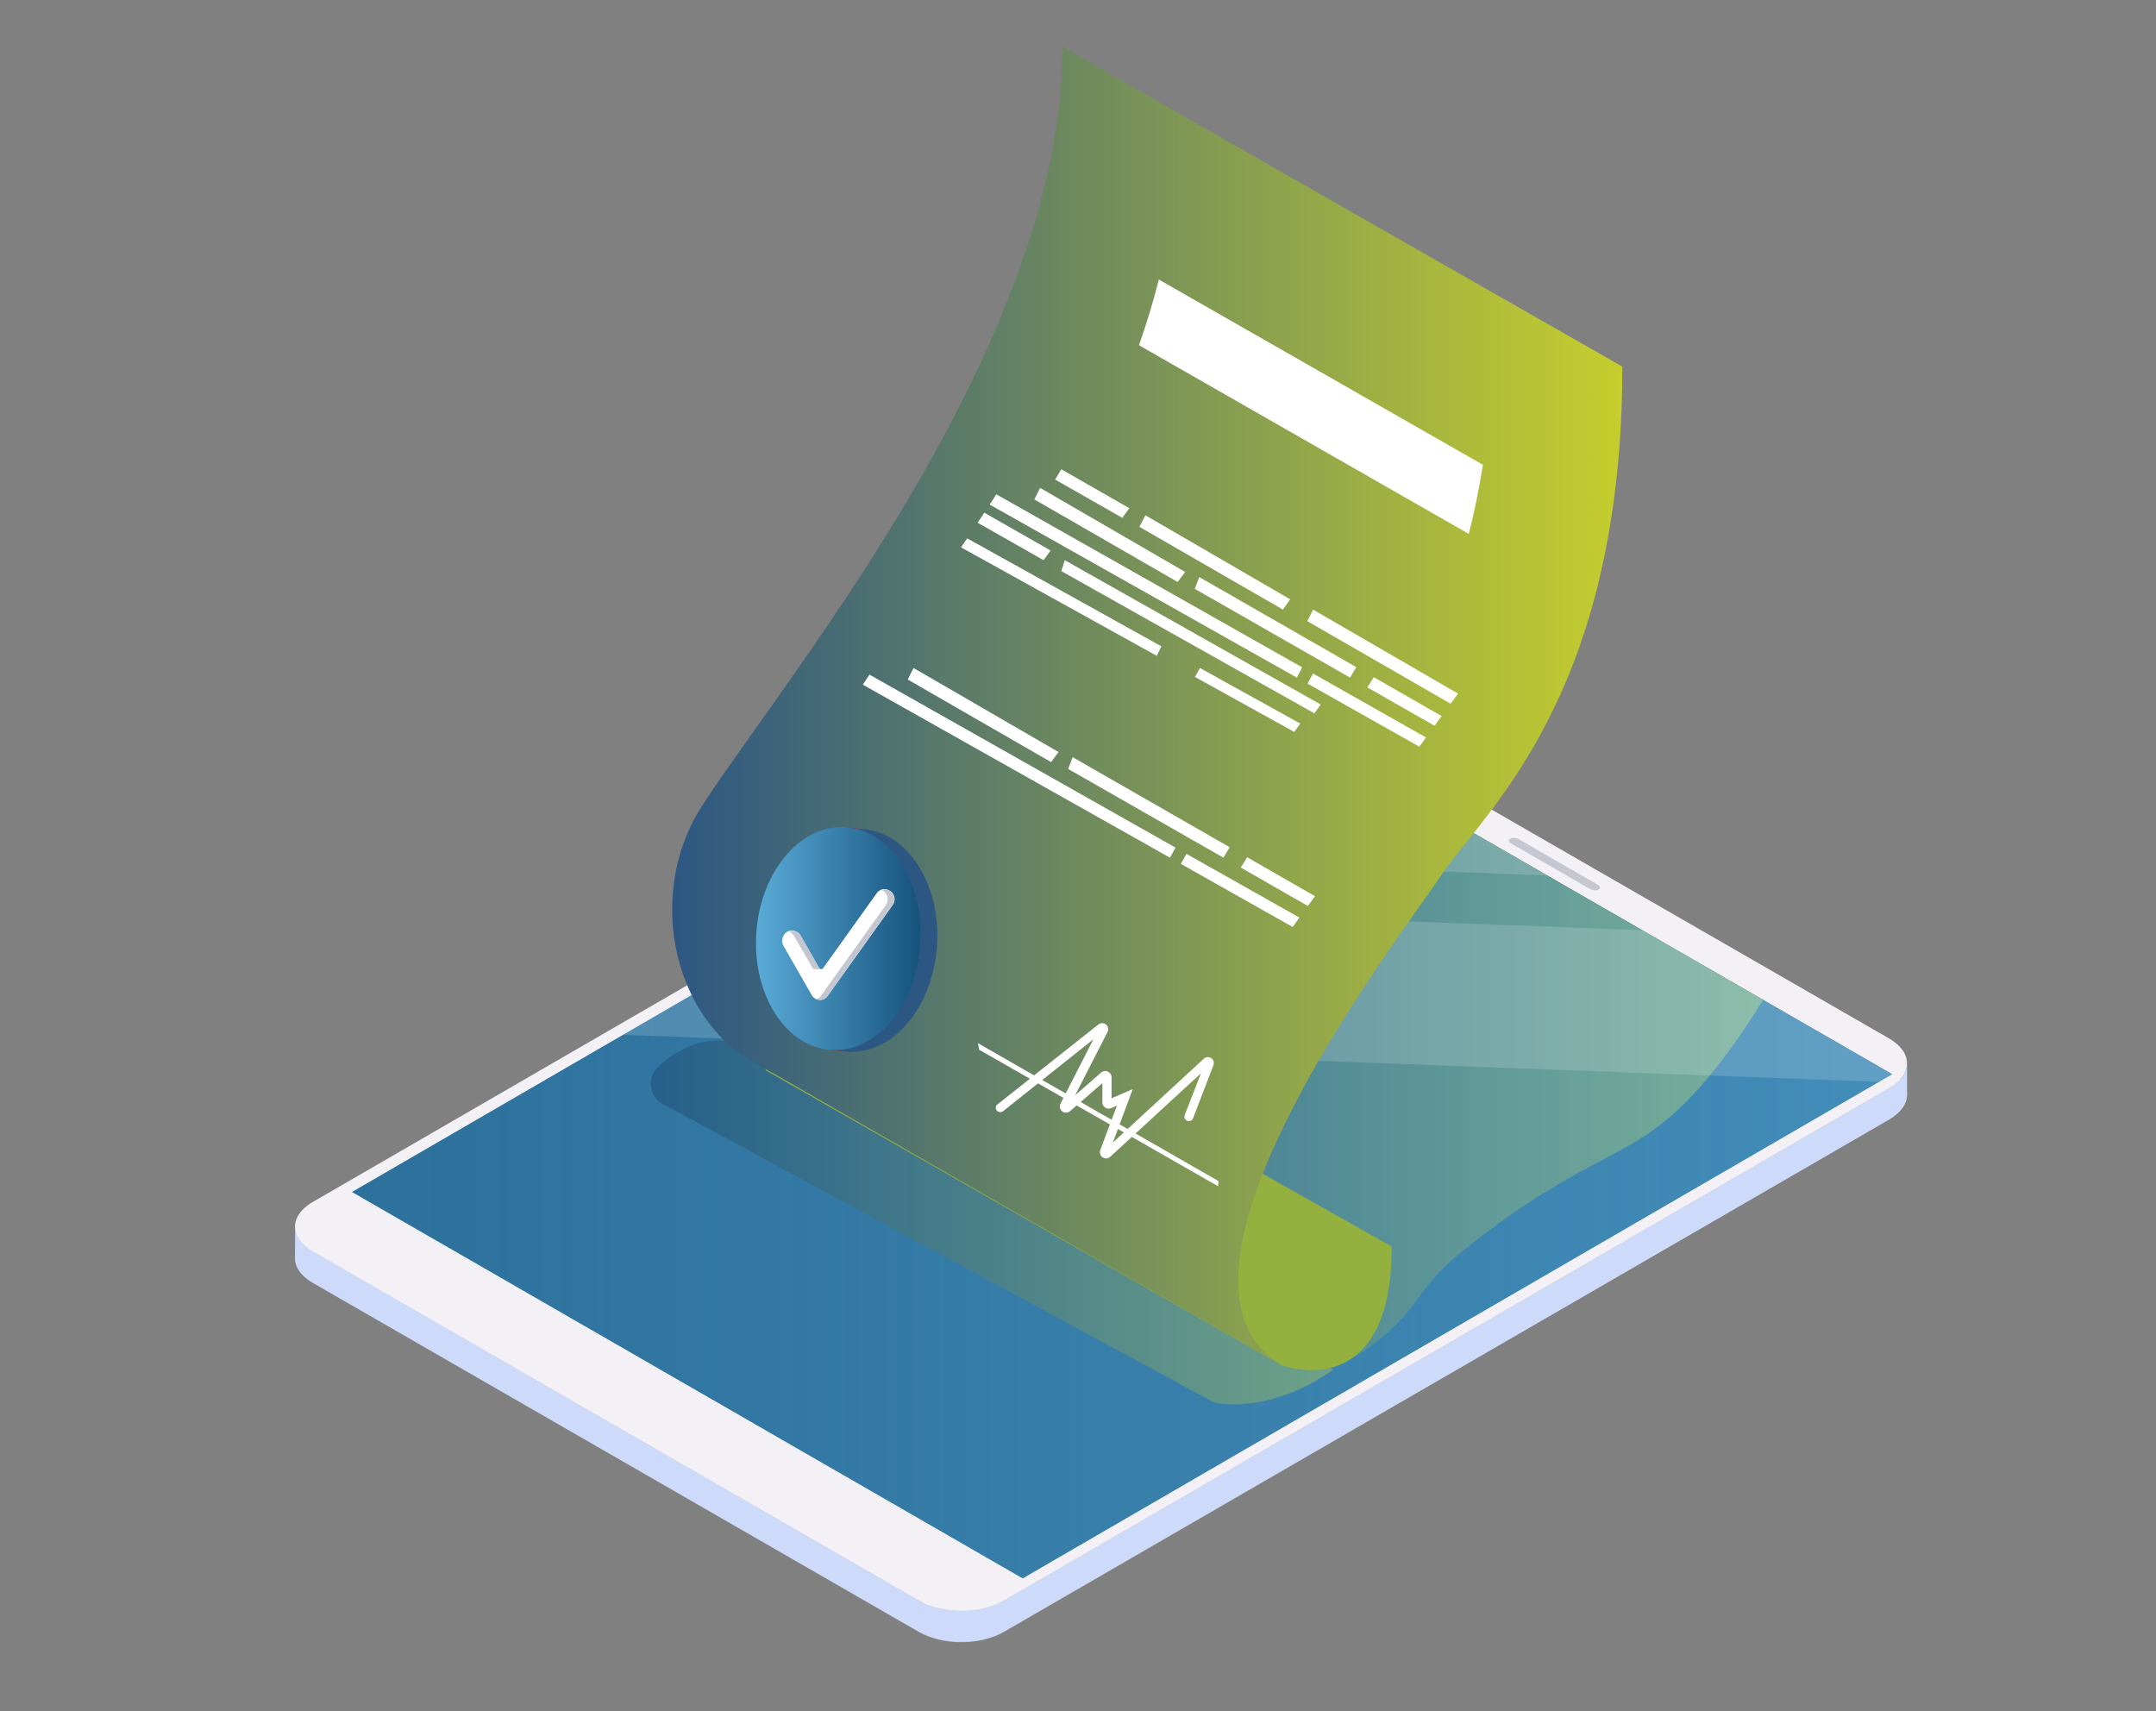 <?xml version="1.0" encoding="utf-8"?>
<!-- Generator: Adobe Illustrator 25.2.1, SVG Export Plug-In . SVG Version: 6.00 Build 0)  -->
<svg version="1.1" id="Layer_1" xmlns="http://www.w3.org/2000/svg" xmlns:xlink="http://www.w3.org/1999/xlink" x="0px" y="0px"
	 viewBox="0 0 1008 800" style="enable-background:new 0 0 1008 800;" xml:space="preserve">
<rect x="0" y="0" width="1008" height="800" fill="#808080" stroke="none"/>
<style type="text/css">
	.st0{fill:url(#SVGID_1_);}
	.st1{fill:#CDDFF9;}
	.st2{fill:url(#SVGID_2_);}
	.st3{clip-path:url(#SVGID_4_);}
	.st4{fill:url(#SVGID_5_);}
	.st5{fill:#FFFFFF;}
	.st6{fill:url(#SVGID_6_);}
	.st7{fill:#94B03E;}
	.st8{fill:url(#SVGID_7_);}
	.st9{fill:url(#SVGID_8_);}
	.st10{fill:url(#SVGID_9_);}
	.st11{fill:url(#SVGID_10_);}
	.st12{fill:url(#SVGID_11_);}
	.st13{fill:url(#SVGID_12_);}
	.st14{fill:url(#SVGID_13_);}
	.st15{fill:url(#SVGID_14_);}
	.st16{opacity:0.5;fill:url(#SVGID_15_);enable-background:new    ;}
	.st17{fill:#1A1A1A;}
	.st18{fill:url(#SVGID_16_);}
	.st19{fill:url(#SVGID_17_);}
	.st20{fill:url(#SVGID_18_);}
	.st21{fill:url(#SVGID_19_);}
	.st22{fill:url(#SVGID_20_);}
	.st23{fill:url(#SVGID_21_);}
	.st24{fill:url(#SVGID_22_);}
	.st25{fill:url(#SVGID_23_);}
	.st26{fill:url(#SVGID_24_);}
	.st27{fill:url(#SVGID_25_);}
	.st28{fill:url(#SVGID_26_);}
	.st29{fill:#C1C2C7;}
	.st30{fill:#CDECF9;}
	.st31{clip-path:url(#SVGID_29_);}
	.st32{fill:#D6D72D;}
	.st33{opacity:0.5;fill:url(#SVGID_30_);enable-background:new    ;}
	.st34{clip-path:url(#SVGID_33_);}
	.st35{fill:#1E1273;}
	.st36{opacity:0.5;fill:url(#SVGID_34_);enable-background:new    ;}
	.st37{fill:url(#SVGID_35_);}
	.st38{fill:url(#SVGID_36_);}
	.st39{fill:#15527C;}
	.st40{fill:url(#SVGID_37_);}
	.st41{fill:url(#SVGID_38_);}
	.st42{fill:url(#SVGID_39_);}
	.st43{fill:url(#SVGID_40_);}
	.st44{opacity:0.5;fill:#FFFFFF;enable-background:new    ;}
	.st45{fill:url(#SVGID_41_);}
	.st46{fill:#F3F1F6;}
	.st47{fill:url(#SVGID_42_);}
	.st48{opacity:0.3;fill:#FFFFFF;}
	.st49{fill:#C6CE2D;}
	.st50{fill:#2D5783;}
	.st51{opacity:0.25;fill:#FFFFFF;}
	.st52{fill:#CDDAF9;}
	.st53{clip-path:url(#SVGID_45_);}
	.st54{fill:url(#SVGID_46_);}
	.st55{fill:url(#SVGID_47_);}
	.st56{opacity:0.66;fill:url(#SVGID_48_);}
	.st57{fill:#C4C6D0;}
	.st58{opacity:0.16;fill:#FFFFFF;}
	.st59{fill:url(#SVGID_49_);}
	.st60{fill:#A32525;}
	.st61{fill:url(#SVGID_50_);}
	.st62{fill:#E6E6EB;}
	.st63{fill:url(#SVGID_51_);}
	.st64{fill:url(#SVGID_52_);}
	.st65{fill:url(#SVGID_53_);}
	.st66{fill:url(#SVGID_54_);}
</style>
<linearGradient id="SVGID_1_" gradientUnits="userSpaceOnUse" x1="163.608" y1="-149.872" x2="852.633" y2="-149.872">
	<stop  offset="0" style="stop-color:#2D5783"/>
	<stop  offset="1" style="stop-color:#C6CE2D"/>
</linearGradient>
<path class="st0" d="M508.1-195.8c-190.3,0-344.5,17.3-344.5,38.6v14.6c0,21.3,154.2,38.6,344.5,38.6s344.5-17.3,344.5-38.6v-14.6
	C852.6-178.5,698.4-195.8,508.1-195.8z"/>
<g>
	<g>
		<path class="st1" d="M2047.7,606.9l-563.9-313.8c-21.3-12.2-53.5-13.6-71.7-2.9L1137,439.4c-5.6,3-9.1,9-9.1,15.4
			c0,6.2,3.4,12,8.8,15.2l558.6,321.4c21.3,12.2,53.5,13.6,71.7,2.9l280.7-153.2c6.2-3.4,10.2-9.9,10.2-17.1
			C2057.8,616.8,2054,610.3,2047.7,606.9z"/>
		<g>
			<g>
				
					<linearGradient id="SVGID_2_" gradientUnits="userSpaceOnUse" x1="1134.772" y1="272.11" x2="2047.459" y2="272.11" gradientTransform="matrix(1 0 0 -1 0 802)">
					<stop  offset="0" style="stop-color:#2D5783"/>
					<stop  offset="1" style="stop-color:#C6CE2D"/>
				</linearGradient>
				<path id="SVGID_184_" class="st2" d="M2045.7,605.7l-561.9-312.6c-21.3-12.3-53.5-13.6-71.7-2.9L1137,439.4l0,0
					c-3,1.7-2.9,5.9,0,7.6l557.9,320.3c20,11.4,50,12.6,67.3,2.7l283-157C2048,611.5,2048.2,607.7,2045.7,605.7L2045.7,605.7z"/>
			</g>
			<g>
				<defs>
					<path id="SVGID_3_" d="M2045.7,605.7l-561.9-312.6c-21.3-12.3-53.5-13.6-71.7-2.9L1137,439.4l0,0c-3,1.7-2.9,5.9,0,7.6
						l557.9,320.3c20,11.4,50,12.6,67.3,2.7l283-157C2048,611.5,2048.2,607.7,2045.7,605.7L2045.7,605.7z"/>
				</defs>
				<clipPath id="SVGID_4_">
					<use xlink:href="#SVGID_3_"  style="overflow:visible;"/>
				</clipPath>
				<g class="st3">
					
						<linearGradient id="SVGID_5_" gradientUnits="userSpaceOnUse" x1="1414.983" y1="91.095" x2="1772.172" y2="91.095" gradientTransform="matrix(1 0 0 -1 0 802)">
						<stop  offset="0" style="stop-color:#5AABD8"/>
						<stop  offset="1" style="stop-color:#15527C"/>
					</linearGradient>
					<path class="st4" d="M1503.3,697.1c26.2,14.9,24.2-30,45.5-17.8c21.3,12.2,18.4,111.5,51.5,130.4c33.1,18.7,28.2-90,54.4-75.1
						s26.2,82.3,51.5,96.6c25.3,14.5,26.2-61.4,66-38.7L1415,588.8C1464.5,617.1,1477,682.2,1503.3,697.1z"/>
					<path class="st5" d="M1725,684.9c-26.2-14.9-35.3,46-56.7,33.8c-21.3-12.2-11.6-160.4-44.6-179.3
						c-33.1-18.9-34.9,115.8-61.2,100.8c-26.2-14.9-26.2-155.5-51.3-169.8c-25.3-14.5-26.2,158.3-66,135.6l357.2,203.7
						C1752.7,781.5,1751.2,699.9,1725,684.9z"/>
					<g>
						
							<linearGradient id="SVGID_6_" gradientUnits="userSpaceOnUse" x1="1414.831" y1="134.314" x2="1772.02" y2="134.314" gradientTransform="matrix(1 0 0 -1 0 802)">
							<stop  offset="0" style="stop-color:#5AABD8"/>
							<stop  offset="1" style="stop-color:#15527C"/>
						</linearGradient>
						<path class="st6" d="M1706.1,684.2c-25.3-14.3-25.3,31.7-51.5,16.6c-26.2-14.9-25-118.8-54.4-136.6
							c-34.1-20.7-30.2,57.1-51.5,44.9s-19.3-49.7-45.5-64.6c-26.2-14.9-38.8,72.7-88.3,44.5L1772,792.6
							C1732.3,769.9,1731.4,698.5,1706.1,684.2z"/>
						<path class="st7" d="M1705.9,727.7c-25.3-14.5-27.9-3.8-54.1-18.7s-19.6-32.4-51.5-62.8c-28.9-27.6-43.6,1.4-64.9-10.8
							c-21.3-12.2-26.8-32-53.3-35.2c-26.7-3.2-17.7,16.8-67.2-11.4l357.2,203.7C1732.3,769.9,1731.2,742,1705.9,727.7z"/>
						
							<linearGradient id="SVGID_7_" gradientUnits="userSpaceOnUse" x1="1385.89" y1="124.635" x2="1743.232" y2="124.635" gradientTransform="matrix(1 0 0 -1 0 802)">
							<stop  offset="0" style="stop-color:#5AABD8"/>
							<stop  offset="1" style="stop-color:#15527C"/>
						</linearGradient>
						<path class="st8" d="M1451.8,650c25.3,14.5,25.3-14.9,51.5,0c26.2,14.9,21.3,105.9,54.4,124.6c33.1,18.9,30.2-70.5,51.5-58.3
							c21.5,12.2,19.3,48.3,45.7,63.2c26.2,14.9,38.8-32,88.3-3.7l-357.3-203.7C1425.6,594.9,1426.6,635.7,1451.8,650z"/>
						
							<linearGradient id="SVGID_8_" gradientUnits="userSpaceOnUse" x1="1385.89" y1="127.892" x2="1743.08" y2="127.892" gradientTransform="matrix(1 0 0 -1 0 802)">
							<stop  offset="0" style="stop-color:#FFFFFF"/>
							<stop  offset="1" style="stop-color:#D5DBEB"/>
						</linearGradient>
						<path class="st9" d="M1454.7,625.7c20.7,18.4,26.7,2.7,69.3,30.5c25.3,16.5,15.5,50.1,37.9,55.1c22.5,4.9,33.4-12.5,54.7-0.3
							c21.3,12.2,17.8,25.3,44.2,40.2c26.2,14.9,32.7-3.5,82.3,24.8l-357.2-203.8C1425.6,594.9,1433,606.2,1454.7,625.7z"/>
					</g>
					
						<linearGradient id="SVGID_9_" gradientUnits="userSpaceOnUse" x1="2254.573" y1="6.946" x2="2254.573" y2="-38.599" gradientTransform="matrix(1 0 0 -1 -452.393 802)">
						<stop  offset="0" style="stop-color:#FFFFFF"/>
						<stop  offset="0.121" style="stop-color:#E7E7E7"/>
						<stop  offset="0.376" style="stop-color:#AAAAAA"/>
						<stop  offset="0.74" style="stop-color:#494949"/>
						<stop  offset="1" style="stop-color:#000000"/>
					</linearGradient>
					<polygon class="st10" points="1801.7,904.9 1802.6,905 1802.6,792.8 1801.7,792.5 					"/>
					
						<linearGradient id="SVGID_10_" gradientUnits="userSpaceOnUse" x1="2155.87" y1="-48.037" x2="2155.87" y2="86.613" gradientTransform="matrix(1 0 0 -1 -452.393 802)">
						<stop  offset="0" style="stop-color:#000000"/>
						<stop  offset="9.034503e-02" style="stop-color:#060606"/>
						<stop  offset="0.217" style="stop-color:#191919"/>
						<stop  offset="0.364" style="stop-color:#373737"/>
						<stop  offset="0.528" style="stop-color:#606060"/>
						<stop  offset="0.705" style="stop-color:#969696"/>
						<stop  offset="0.891" style="stop-color:#D6D6D6"/>
						<stop  offset="1" style="stop-color:#FFFFFF"/>
					</linearGradient>
					<polygon class="st11" points="1703,849.9 1703.9,850 1703.9,715.5 1703,715.4 					"/>
					<polygon class="st5" points="1356.2,555.9 1801.9,810.1 1801.9,808.8 1356.2,554.7 					"/>
					<path class="st5" d="M1703.5,710.5c-1.4,0-2.4,1.8-2.4,4c0,2.3,1.1,4,2.4,4s2.4-1.7,2.4-4
						C1705.9,712.3,1704.8,710.5,1703.5,710.5z"/>
					
						<linearGradient id="SVGID_11_" gradientUnits="userSpaceOnUse" x1="2043.458" y1="-26.56" x2="2043.458" y2="221.111" gradientTransform="matrix(1 0 0 -1 -452.393 802)">
						<stop  offset="0" style="stop-color:#000000"/>
						<stop  offset="9.034503e-02" style="stop-color:#060606"/>
						<stop  offset="0.217" style="stop-color:#191919"/>
						<stop  offset="0.364" style="stop-color:#373737"/>
						<stop  offset="0.528" style="stop-color:#606060"/>
						<stop  offset="0.705" style="stop-color:#969696"/>
						<stop  offset="0.891" style="stop-color:#D6D6D6"/>
						<stop  offset="1" style="stop-color:#FFFFFF"/>
					</linearGradient>
					<polygon class="st12" points="1590.6,828.3 1591.5,828.6 1591.5,581.2 1590.6,580.9 					"/>
					<path class="st5" d="M1591.1,575.9c-1.4,0-2.4,1.8-2.4,4c0,2.1,1.1,4,2.4,4c1.4,0,2.4-1.8,2.4-4
						C1593.5,577.7,1592.4,575.9,1591.1,575.9z"/>
					
						<linearGradient id="SVGID_12_" gradientUnits="userSpaceOnUse" x1="1951.914" y1="35.434" x2="1951.914" y2="229.946" gradientTransform="matrix(1 0 0 -1 -452.393 802)">
						<stop  offset="0" style="stop-color:#000000"/>
						<stop  offset="9.034503e-02" style="stop-color:#060606"/>
						<stop  offset="0.217" style="stop-color:#191919"/>
						<stop  offset="0.364" style="stop-color:#373737"/>
						<stop  offset="0.528" style="stop-color:#606060"/>
						<stop  offset="0.705" style="stop-color:#969696"/>
						<stop  offset="0.891" style="stop-color:#D6D6D6"/>
						<stop  offset="1" style="stop-color:#FFFFFF"/>
					</linearGradient>
					<polygon class="st13" points="1499.1,766.3 1500,766.6 1500,572.4 1499.1,572.1 					"/>
					<path class="st5" d="M1499.5,567.2c-1.4,0-2.4,1.8-2.4,4c0,2.1,1.1,4,2.4,4s2.4-1.8,2.4-4C1502,569,1500.9,567.2,1499.5,567.2z
						"/>
					
						<linearGradient id="SVGID_13_" gradientUnits="userSpaceOnUse" x1="1859.608" y1="65.593" x2="1859.608" y2="233.297" gradientTransform="matrix(1 0 0 -1 -452.393 802)">
						<stop  offset="0" style="stop-color:#000000"/>
						<stop  offset="9.034503e-02" style="stop-color:#060606"/>
						<stop  offset="0.217" style="stop-color:#191919"/>
						<stop  offset="0.364" style="stop-color:#373737"/>
						<stop  offset="0.528" style="stop-color:#606060"/>
						<stop  offset="0.705" style="stop-color:#969696"/>
						<stop  offset="0.891" style="stop-color:#D6D6D6"/>
						<stop  offset="1" style="stop-color:#FFFFFF"/>
					</linearGradient>
					<polygon class="st14" points="1406.8,736.1 1407.7,736.4 1407.7,568.9 1406.8,568.7 					"/>
					<path class="st5" d="M1407.2,563.7c-1.4,0-2.4,1.8-2.4,4c0,2.1,1.1,4,2.4,4s2.4-1.8,2.4-4
						C1409.7,565.5,1408.6,563.7,1407.2,563.7z"/>
					
						<linearGradient id="SVGID_14_" gradientUnits="userSpaceOnUse" x1="1808.505" y1="91.639" x2="1808.505" y2="286.152" gradientTransform="matrix(1 0 0 -1 -452.393 802)">
						<stop  offset="0" style="stop-color:#000000"/>
						<stop  offset="9.034503e-02" style="stop-color:#060606"/>
						<stop  offset="0.217" style="stop-color:#191919"/>
						<stop  offset="0.364" style="stop-color:#373737"/>
						<stop  offset="0.528" style="stop-color:#606060"/>
						<stop  offset="0.705" style="stop-color:#969696"/>
						<stop  offset="0.891" style="stop-color:#D6D6D6"/>
						<stop  offset="1" style="stop-color:#FFFFFF"/>
					</linearGradient>
					<polygon class="st15" points="1355.7,710.1 1356.5,710.4 1356.5,516.2 1355.7,515.8 					"/>
					<path class="st5" d="M1356.2,511c-1.4,0-2.4,1.8-2.4,4c0,2.1,1.1,4,2.4,4c1.4,0,2.4-1.8,2.4-4
						C1358.6,512.8,1357.6,511,1356.2,511z"/>
					<path class="st5" d="M1802.2,785.3c-1.4,0-2.4,1.8-2.4,4c0,2.1,1.1,4,2.4,4c1.4,0,2.4-1.8,2.4-4
						C1804.6,787.1,1803.6,785.3,1802.2,785.3z"/>
				</g>
			</g>
		</g>
		
			<linearGradient id="SVGID_15_" gradientUnits="userSpaceOnUse" x1="1254.364" y1="272.11" x2="2166.993" y2="272.11" gradientTransform="matrix(1 0 0 -1 -119.534 802)">
			<stop  offset="0" style="stop-color:#2D5783"/>
			<stop  offset="1" style="stop-color:#C6CE2D"/>
		</linearGradient>
		<path class="st16" d="M2045.7,605.7L1484,293.2c-21.2-12.3-53.5-13.6-71.9-2.9L1137,439.4l0,0c-2.9,1.7-2.9,5.9,0,7.6l557.8,320.3
			c20,11.4,50.1,12.6,67.3,2.7l283.2-157C2048,611.5,2048.2,607.7,2045.7,605.7L2045.7,605.7z"/>
		<path class="st17" d="M1917.3,692.7l-32.3,17.5c-2.9,1.5-5.3,5.9-5.5,9.9c-0.2,3.8,2.3,5.6,5,4.1l32.3-17.5
			c2.9-1.7,5.3-5.9,5.5-9.9C1922.5,692.8,1920.2,691,1917.3,692.7z"/>
		<path class="st17" d="M1130.8,487.2c-11,6.1-11,21.8,0,27.9l5.9,3.4c13.4,7.5,29.6,7.6,43.1,0.2l42.2-22.8l-52.4-30L1130.8,487.2z
			"/>
	</g>
	<g>
		<path class="st5" d="M1166.9,481.7c-10.2,0-18.3,5-18.3,11.6s8.1,11.6,18.3,11.6c10.4,0,18.4-5,18.4-11.6
			C1185.1,486.9,1177.2,481.7,1166.9,481.7z M1166.9,502.6c-8.7,0-16-4.3-16-9.3s7.3-9.3,16-9.3c8.8,0,16.1,4.3,16.1,9.3
			S1175.5,502.6,1166.9,502.6z"/>
	</g>
</g>
<g>
	
		<linearGradient id="SVGID_16_" gradientUnits="userSpaceOnUse" x1="1372.791" y1="406.119" x2="1810.862" y2="406.119" gradientTransform="matrix(1 0 0 -1 0 802)">
		<stop  offset="0" style="stop-color:#FFFFFF"/>
		<stop  offset="1" style="stop-color:#D5DBEB"/>
	</linearGradient>
	<path class="st18" d="M1481.2,379.1c32.1,18.3,29.7-36.7,55.9-21.8c26.2,14.9,22.7,136.8,63.1,159.8c40.5,23,34.6-110.4,66.7-92
		c32.1,18.3,32.1,100.8,63.1,118.4c30.9,17.7,32.1-75.2,80.9-47.5l-438.1-249.8C1433.7,281,1449.1,360.8,1481.2,379.1z"/>
	
		<linearGradient id="SVGID_17_" gradientUnits="userSpaceOnUse" x1="2137.222" y1="531.627" x2="2071.118" y2="403.764" gradientTransform="matrix(1 0 0 -1 -452.393 802)">
		<stop  offset="0" style="stop-color:#2D5783"/>
		<stop  offset="1" style="stop-color:#C6CE2D"/>
	</linearGradient>
	<path class="st19" d="M1753,364.1c-32.1-18.3-43.3,56.4-69.5,41.4c-26.2-14.9-14.3-196.6-54.7-219.8c-40.5-23.2-43,142-74.9,123.7
		c-32.1-18.4-32.1-190.7-63.1-208.4c-30.9-17.7-32.1,194.1-80.9,166.3l437.9,249.8C1787.1,482.5,1785.3,382.4,1753,364.1z"/>
	<g>
		
			<linearGradient id="SVGID_18_" gradientUnits="userSpaceOnUse" x1="1372.943" y1="459.1" x2="1811.014" y2="459.1" gradientTransform="matrix(1 0 0 -1 0 802)">
			<stop  offset="0" style="stop-color:#5AABD8"/>
			<stop  offset="1" style="stop-color:#15527C"/>
		</linearGradient>
		<path class="st20" d="M1730,363.2c-30.9-17.7-30.9,38.7-63.1,20.4c-32.1-18.3-30.5-145.6-66.7-167.6c-41.7-25.4-36.9,69.9-63.1,55
			s-23.8-60.9-55.9-79.2c-32.1-18.3-47.7,89.1-108.3,54.4L1811,496C1762.1,468.3,1761.1,380.9,1730,363.2z"/>
		
			<linearGradient id="SVGID_19_" gradientUnits="userSpaceOnUse" x1="2061.166" y1="467.907" x2="2038.307" y2="417.014" gradientTransform="matrix(1 0 0 -1 -452.393 802)">
			<stop  offset="0" style="stop-color:#FFFFFF"/>
			<stop  offset="1" style="stop-color:#D5DBEB"/>
		</linearGradient>
		<path class="st21" d="M1729.8,416.5c-30.9-17.7-34.1-4.7-66.3-23c-32.1-18.3-24.1-39.8-63.1-76.9c-35.5-33.8-53.5,1.7-79.7-13.3
			c-26.2-14.9-32.9-39.3-65.3-43.1c-32.6-3.8-21.8,20.6-82.4-14L1811.2,496C1762.1,468.3,1760.7,434.2,1729.8,416.5z"/>
		
			<linearGradient id="SVGID_20_" gradientUnits="userSpaceOnUse" x1="1957.505" y1="343.53" x2="2007.571" y2="449.227" gradientTransform="matrix(1 0 0 -1 -452.393 802)">
			<stop  offset="0" style="stop-color:#5AABD8"/>
			<stop  offset="1" style="stop-color:#15527C"/>
		</linearGradient>
		<path class="st22" d="M1418.2,321.3c30.9,17.7,30.9-18.3,63.1,0c32.1,18.3,26.2,129.8,66.6,152.9c40.5,23,37-86.5,63.1-71.4
			c26.2,14.9,23.8,59.1,55.9,77.4c32.1,18.3,47.5-39.1,108.3-4.6L1337.1,226C1386,253.9,1387.3,303.7,1418.2,321.3z"/>
		<path class="st7" d="M1421.7,291.3c25.4,22.5,32.7,3.4,85,37.3c31.1,20.3,19,61.5,46.6,67.6c27.6,6.1,40.8-15.2,67-0.3
			c26.2,14.9,21.9,30.9,54.1,49.2c32.1,18.3,40.2-4.3,100.8,30.3L1337.1,226C1386,253.9,1395.2,267.6,1421.7,291.3z"/>
	</g>
	
		<linearGradient id="SVGID_21_" gradientUnits="userSpaceOnUse" x1="2300.345" y1="302.8" x2="2300.345" y2="246.97" gradientTransform="matrix(1 0 0 -1 -452.393 802)">
		<stop  offset="0" style="stop-color:#FFFFFF"/>
		<stop  offset="0.121" style="stop-color:#E7E7E7"/>
		<stop  offset="0.376" style="stop-color:#AAAAAA"/>
		<stop  offset="0.74" style="stop-color:#494949"/>
		<stop  offset="1" style="stop-color:#000000"/>
	</linearGradient>
	<polygon class="st23" points="1847.4,633.7 1848.5,634 1848.5,496.4 1847.4,496 	"/>
	
		<linearGradient id="SVGID_22_" gradientUnits="userSpaceOnUse" x1="2179.098" y1="235.429" x2="2179.098" y2="400.543" gradientTransform="matrix(1 0 0 -1 -452.393 802)">
		<stop  offset="0" style="stop-color:#000000"/>
		<stop  offset="9.034503e-02" style="stop-color:#060606"/>
		<stop  offset="0.217" style="stop-color:#191919"/>
		<stop  offset="0.364" style="stop-color:#373737"/>
		<stop  offset="0.528" style="stop-color:#606060"/>
		<stop  offset="0.705" style="stop-color:#969696"/>
		<stop  offset="0.891" style="stop-color:#D6D6D6"/>
		<stop  offset="1" style="stop-color:#FFFFFF"/>
	</linearGradient>
	<polygon class="st24" points="1726.2,566.3 1727.2,566.6 1727.2,401.8 1726.2,401.5 	"/>
	<polygon class="st5" points="1300.7,206 1847.4,517.7 1847.4,516 1300.7,204.4 	"/>
	<path class="st5" d="M1726.8,395.5c-1.7,0-3,2.1-3,4.9c0,2.7,1.4,4.9,3,4.9c1.7,0,3-2.1,3-4.9
		C1729.8,397.6,1728.5,395.5,1726.8,395.5z"/>
	
		<linearGradient id="SVGID_23_" gradientUnits="userSpaceOnUse" x1="2041.249" y1="261.78" x2="2041.249" y2="565.506" gradientTransform="matrix(1 0 0 -1 -452.393 802)">
		<stop  offset="0" style="stop-color:#000000"/>
		<stop  offset="9.034503e-02" style="stop-color:#060606"/>
		<stop  offset="0.217" style="stop-color:#191919"/>
		<stop  offset="0.364" style="stop-color:#373737"/>
		<stop  offset="0.528" style="stop-color:#606060"/>
		<stop  offset="0.705" style="stop-color:#969696"/>
		<stop  offset="0.891" style="stop-color:#D6D6D6"/>
		<stop  offset="1" style="stop-color:#FFFFFF"/>
	</linearGradient>
	<polygon class="st25" points="1588.3,539.9 1589.4,540.2 1589.4,237 1588.3,236.5 	"/>
	<path class="st5" d="M1588.9,230.4c-1.7,0-3,2.1-3,4.9c0,2.7,1.4,4.9,3,4.9c1.7,0,3-2.1,3-4.9
		C1592,232.7,1590.6,230.4,1588.9,230.4z"/>
	
		<linearGradient id="SVGID_24_" gradientUnits="userSpaceOnUse" x1="1928.99" y1="337.788" x2="1928.99" y2="576.168" gradientTransform="matrix(1 0 0 -1 -452.393 802)">
		<stop  offset="0" style="stop-color:#000000"/>
		<stop  offset="9.034503e-02" style="stop-color:#060606"/>
		<stop  offset="0.217" style="stop-color:#191919"/>
		<stop  offset="0.364" style="stop-color:#373737"/>
		<stop  offset="0.528" style="stop-color:#606060"/>
		<stop  offset="0.705" style="stop-color:#969696"/>
		<stop  offset="0.891" style="stop-color:#D6D6D6"/>
		<stop  offset="1" style="stop-color:#FFFFFF"/>
	</linearGradient>
	<polygon class="st26" points="1476.1,463.9 1477.1,464.2 1477.1,226.1 1476.1,225.8 	"/>
	<path class="st5" d="M1476.7,219.7c-1.7,0-3,2.1-3,4.9c0,2.7,1.4,4.9,3,4.9c1.7,0,3-2.3,3-4.9
		C1479.7,221.9,1478.3,219.7,1476.7,219.7z"/>
	
		<linearGradient id="SVGID_25_" gradientUnits="userSpaceOnUse" x1="1815.816" y1="374.801" x2="1815.816" y2="580.433" gradientTransform="matrix(1 0 0 -1 -452.393 802)">
		<stop  offset="0" style="stop-color:#000000"/>
		<stop  offset="9.034503e-02" style="stop-color:#060606"/>
		<stop  offset="0.217" style="stop-color:#191919"/>
		<stop  offset="0.364" style="stop-color:#373737"/>
		<stop  offset="0.528" style="stop-color:#606060"/>
		<stop  offset="0.705" style="stop-color:#969696"/>
		<stop  offset="0.891" style="stop-color:#D6D6D6"/>
		<stop  offset="1" style="stop-color:#FFFFFF"/>
	</linearGradient>
	<polygon class="st27" points="1362.9,426.9 1364,427.2 1364,221.9 1362.9,221.6 	"/>
	<path class="st5" d="M1363.5,215.5c-1.7,0-3,2.1-3,4.9c0,2.7,1.4,4.9,3,4.9c1.7,0,3-2.1,3-4.9
		C1366.4,217.6,1365.2,215.5,1363.5,215.5z"/>
	
		<linearGradient id="SVGID_26_" gradientUnits="userSpaceOnUse" x1="1753.213" y1="406.789" x2="1753.213" y2="645.169" gradientTransform="matrix(1 0 0 -1 -452.393 802)">
		<stop  offset="0" style="stop-color:#000000"/>
		<stop  offset="9.034503e-02" style="stop-color:#060606"/>
		<stop  offset="0.217" style="stop-color:#191919"/>
		<stop  offset="0.364" style="stop-color:#373737"/>
		<stop  offset="0.528" style="stop-color:#606060"/>
		<stop  offset="0.705" style="stop-color:#969696"/>
		<stop  offset="0.891" style="stop-color:#D6D6D6"/>
		<stop  offset="1" style="stop-color:#FFFFFF"/>
	</linearGradient>
	<polygon class="st28" points="1300.3,394.9 1301.4,395.2 1301.4,157.1 1300.3,156.8 	"/>
	<path class="st5" d="M1300.7,150.7c-1.7,0-3,2.1-3,4.9c0,2.6,1.4,4.9,3,4.9c1.7,0,3-2.3,3-4.9
		C1303.8,152.9,1302.6,150.7,1300.7,150.7z"/>
	<path class="st5" d="M1847.9,487.2c-1.7,0-3,2.1-3,4.9c0,2.6,1.4,4.9,3,4.9c1.7,0,3-2.1,3-4.9
		C1850.9,489.5,1849.6,487.2,1847.9,487.2z"/>
</g>
<g>
	<g>
		<g>
			<path class="st29" d="M-868.6,581l424.2-236.1c16.1-9.2,40.4-10.2,54.3-2.1L-104,504.3h0c2.2,1.2,2.2,4.5,0,5.8l-401.7,261.5
				c-15,8.7-37.8,9.6-50.8,2.1l-311.7-187.1C-870.4,585.3-870.5,582.4-868.6,581C-868.7,581-868.7,581-868.6,581z"/>
		</g>
		<g>
			<path class="st30" d="M-878.4,566l434.7-241.8c16.4-9.4,41.2-10.4,55.3-2.2l290.5,163.8c4.3,2.4,7,6.9,7,11.9
				c0,4.8-2.6,9.3-6.8,11.7l-411,267.4c-16.4,9.4-41.2,10.4-55.4,2.2l-314.3-186.6c-4.8-2.6-7.9-7.7-7.9-13.2
				S-883.2,568.7-878.4,566z"/>
			<g>
				<defs>
					<path id="SVGID_27_" d="M-876.8,565.2l433.2-241c16.4-9.4,41.2-10.4,55.3-2.2l290.5,163.8c0,0,0,0,0,0c2.3,1.2,2.2,4.5,0,5.9
						l-410.5,266.5c-15.4,8.9-38.6,9.8-51.9,2.1l-316.2-189.6C-878.6,569.5-878.8,566.6-876.8,565.2L-876.8,565.2z"/>
				</defs>
				<linearGradient id="SVGID_28_" gradientUnits="userSpaceOnUse" x1="-878.181" y1="540.977" x2="-96.1" y2="540.977">
					<stop  offset="0" style="stop-color:#2D5783"/>
					<stop  offset="1" style="stop-color:#C6CE2D"/>
				</linearGradient>
				<use xlink:href="#SVGID_27_"  style="overflow:visible;fill:url(#SVGID_28_);"/>
				<clipPath id="SVGID_29_">
					<use xlink:href="#SVGID_27_"  style="overflow:visible;"/>
				</clipPath>
				<g class="st31">
					<g id="XMLID_32_">
						<polygon class="st7" points="-423.7,515.2 -457.4,535 -491.1,515.6 -457.4,495.8 						"/>
						<polygon class="st32" points="-457.4,728.6 -491.1,709.2 -491.1,515.6 -457.4,535 						"/>
						<polygon class="st7" points="-423.7,708.8 -457.4,728.6 -457.4,535 -423.7,515.2 						"/>
					</g>
					<g id="XMLID_31_">
						<polygon class="st7" points="-343.9,473.6 -377.6,493.5 -411.3,474.1 -377.6,454.2 						"/>
						<polygon class="st32" points="-377.6,747.1 -411.3,727.7 -411.3,474.1 -377.6,493.5 						"/>
						<polygon class="st7" points="-343.9,727.3 -377.6,747.1 -377.6,493.5 -343.9,473.6 						"/>
					</g>
					<g id="XMLID_30_">
						<polygon class="st7" points="-579.1,606.1 -612.8,626 -646.6,606.6 -612.8,586.7 						"/>
						<polygon class="st32" points="-612.8,626 -612.8,753.7 -646.6,734.3 -646.6,606.6 						"/>
						<polygon class="st7" points="-579.1,606.1 -579.1,733.8 -612.8,753.7 -612.8,626 						"/>
					</g>
					<g id="XMLID_23_">
						<polygon class="st7" points="-501.5,561.1 -535.2,581 -569,561.6 -535.2,541.7 						"/>
						<polygon class="st32" points="-535.2,719.5 -569,700 -569,561.6 -535.2,581 						"/>
						<polygon class="st7" points="-501.5,699.6 -535.2,719.5 -535.2,581 -501.5,561.1 						"/>
					</g>
				</g>
			</g>
		</g>
	</g>
</g>
<linearGradient id="SVGID_30_" gradientUnits="userSpaceOnUse" x1="2066.098" y1="540.977" x2="2848.155" y2="540.977" gradientTransform="matrix(-1 0 0 1 1969.951 0)">
	<stop  offset="0" style="stop-color:#5AABD8"/>
	<stop  offset="1" style="stop-color:#15527C"/>
</linearGradient>
<path class="st33" d="M-876.9,565.2l433.2-241c16.4-9.4,41.2-10.4,55.3-2.2l290.5,163.8c0,0,0,0,0,0c2.3,1.2,2.2,4.5,0,5.9
	l-410.5,266.5c-15.4,8.9-38.6,9.8-51.9,2.1l-316.2-189.6C-878.6,569.5-878.8,566.6-876.9,565.2L-876.9,565.2z"/>
<g>
	<g>
		<g>
			<path class="st29" d="M1206.4,1079.8l424.2-236.1c16.1-9.2,40.4-10.2,54.3-2.1l286.1,161.5h0c2.2,1.2,2.2,4.5,0,5.8l-401.7,261.5
				c-15,8.7-37.8,9.6-50.8,2.1l-311.7-187.1C1204.7,1084.1,1204.6,1081.2,1206.4,1079.8C1206.3,1079.8,1206.4,1079.8,1206.4,1079.8z
				"/>
		</g>
		<g>
			<path class="st30" d="M1196.7,1064.8L1631.4,823c16.4-9.4,41.2-10.4,55.3-2.2l290.5,163.8c4.3,2.4,7,6.9,7,11.9
				c0,4.8-2.6,9.3-6.8,11.7l-411,267.4c-16.4,9.4-41.2,10.4-55.4,2.2l-314.3-186.6c-4.8-2.6-7.9-7.7-7.9-13.2
				S1191.9,1067.5,1196.7,1064.8z"/>
			<g>
				<defs>
					<path id="SVGID_31_" d="M1198.2,1064l433.2-241c16.4-9.4,41.2-10.4,55.3-2.2l290.5,163.8c0,0,0,0,0,0c2.3,1.2,2.2,4.5,0,5.9
						L1566.7,1257c-15.4,8.9-38.6,9.8-51.9,2.1l-316.2-189.6C1196.5,1068.3,1196.3,1065.4,1198.2,1064L1198.2,1064z"/>
				</defs>
				<linearGradient id="SVGID_32_" gradientUnits="userSpaceOnUse" x1="1196.875" y1="1039.789" x2="1978.956" y2="1039.789">
					<stop  offset="0" style="stop-color:#2D5783"/>
					<stop  offset="1" style="stop-color:#C6CE2D"/>
				</linearGradient>
				<use xlink:href="#SVGID_31_"  style="overflow:visible;fill:url(#SVGID_32_);"/>
				<clipPath id="SVGID_33_">
					<use xlink:href="#SVGID_31_"  style="overflow:visible;"/>
				</clipPath>
				<g class="st34">
					<g id="XMLID_6_">
						<polygon class="st7" points="1651.4,1014 1617.7,1033.9 1583.9,1014.4 1617.7,994.6 						"/>
						<polygon class="st32" points="1617.7,1227.4 1583.9,1208 1583.9,1014.4 1617.7,1033.9 						"/>
						<polygon class="st7" points="1651.4,1207.6 1617.7,1227.4 1617.7,1033.9 1651.4,1014 						"/>
					</g>
					<g id="XMLID_5_">
						<polygon class="st7" points="1731.2,972.4 1697.5,992.3 1663.7,972.9 1697.5,953 						"/>
						<polygon class="st32" points="1697.5,1246 1663.7,1226.5 1663.7,972.9 1697.5,992.3 						"/>
						<polygon class="st7" points="1731.2,1226.1 1697.5,1246 1697.5,992.3 1731.2,972.4 						"/>
					</g>
					<g id="XMLID_2_">
						<polygon class="st7" points="1495.9,1104.9 1462.2,1124.8 1428.5,1105.4 1462.2,1085.5 						"/>
						<polygon class="st32" points="1462.2,1124.8 1462.2,1252.5 1428.5,1233.1 1428.5,1105.4 						"/>
						<polygon class="st7" points="1495.9,1104.9 1495.9,1232.7 1462.2,1252.5 1462.2,1124.8 						"/>
					</g>
					<g id="XMLID_1_">
						<polygon class="st7" points="1573.5,1059.9 1539.8,1079.8 1506.1,1060.4 1539.8,1040.5 						"/>
						<polygon class="st32" points="1539.8,1218.3 1506.1,1198.9 1506.1,1060.4 1539.8,1079.8 						"/>
						<polygon class="st7" points="1573.5,1198.4 1539.8,1218.3 1539.8,1079.8 1573.5,1059.9 						"/>
					</g>
				</g>
			</g>
			<path class="st35" d="M1297.2,1130.9l24.9,13.5c2.2,1.3,4.1,4.6,4.2,7.6c0,3-1.7,4.4-4,3.1l-24.9-13.5c-2.2-1.2-4.1-4.6-4.2-7.6
				C1293.2,1131.1,1295,1129.7,1297.2,1130.9z"/>
			<path class="st17" d="M1981.9,1021.5c8.4,4.6,8.5,16.8,0,21.4l-4.6,2.6c-10.3,5.7-22.9,5.8-33.2,0.2l-27.8-15.8l37.3-23.9
				L1981.9,1021.5z"/>
		</g>
		<g>
			<path class="st5" d="M1940,1026.2c0,5,6.2,8.9,14.1,8.9c8,0,14.1-3.9,14.1-8.9c0-5-6.2-8.9-14.1-8.9
				C1946.2,1017.3,1940,1021.2,1940,1026.2z M1941.7,1026.2c0-3.9,5.7-7.2,12.4-7.2c6.7,0,12.4,3.3,12.4,7.2c0,3.9-5.7,7.2-12.4,7.2
				C1947.4,1033.4,1941.7,1030.1,1941.7,1026.2z"/>
		</g>
	</g>
</g>
<linearGradient id="SVGID_34_" gradientUnits="userSpaceOnUse" x1="-8.958" y1="1039.789" x2="773.099" y2="1039.789" gradientTransform="matrix(-1 0 0 1 1969.951 0)">
	<stop  offset="0" style="stop-color:#5AABD8"/>
	<stop  offset="1" style="stop-color:#15527C"/>
</linearGradient>
<path class="st36" d="M1198.2,1064l433.2-241c16.4-9.4,41.2-10.4,55.3-2.2l290.5,163.8c0,0,0,0,0,0c2.3,1.2,2.2,4.5,0,5.9
	L1566.7,1257c-15.4,8.9-38.6,9.8-51.9,2.1l-316.2-189.6C1196.4,1068.3,1196.3,1065.4,1198.2,1064L1198.2,1064z"/>
<g>
	<g id="XMLID_10_">
		<polygon class="st7" points="-423.7,323.4 -457.4,343.3 -491.1,323.8 -457.4,304 		"/>
		<polygon class="st32" points="-457.4,536.8 -491.1,517.4 -491.1,323.8 -457.4,343.3 		"/>
		<polygon class="st7" points="-423.7,517 -457.4,536.8 -457.4,343.3 -423.7,323.4 		"/>
	</g>
	<g id="XMLID_9_">
		<polygon class="st7" points="-343.9,220 -377.6,239.9 -411.3,220.5 -377.6,200.6 		"/>
		<polygon class="st32" points="-377.6,493.6 -411.3,474.1 -411.3,220.5 -377.6,239.9 		"/>
		<polygon class="st7" points="-343.9,473.7 -377.6,493.6 -377.6,239.9 -343.9,220 		"/>
	</g>
	<g id="XMLID_4_">
		<polygon class="st7" points="-579.1,478 -612.8,497.9 -646.6,478.5 -612.8,458.6 		"/>
		<polygon class="st32" points="-612.8,497.9 -612.8,625.6 -646.6,606.3 -646.6,478.5 		"/>
		<polygon class="st7" points="-579.1,478 -579.1,605.8 -612.8,625.6 -612.8,497.9 		"/>
	</g>
	<g id="XMLID_3_">
		<polygon class="st7" points="-501.5,422.7 -535.2,442.5 -569,423.1 -535.2,403.3 		"/>
		<polygon class="st32" points="-535.2,581 -569,561.6 -569,423.1 -535.2,442.5 		"/>
		<polygon class="st7" points="-501.5,561.1 -535.2,581 -535.2,442.5 -501.5,422.7 		"/>
	</g>
</g>
<g>
	<linearGradient id="SVGID_35_" gradientUnits="userSpaceOnUse" x1="-586.251" y1="284.027" x2="-440.72" y2="284.027">
		<stop  offset="0" style="stop-color:#5AABD8"/>
		<stop  offset="1" style="stop-color:#15527C"/>
	</linearGradient>
	<polygon class="st37" points="-531.9,294.5 -586.3,264.4 -495.1,273.6 -440.7,303.6 	"/>
	<linearGradient id="SVGID_36_" gradientUnits="userSpaceOnUse" x1="-531.856" y1="311.564" x2="-440.355" y2="311.564">
		<stop  offset="0" style="stop-color:#5AABD8"/>
		<stop  offset="1" style="stop-color:#15527C"/>
	</linearGradient>
	<polygon class="st38" points="-531.9,294.5 -531.4,319.5 -440.4,328.7 -440.7,303.6 	"/>
	<polygon class="st39" points="-288.1,140.6 -392.2,83.2 -288.1,32.4 -288.1,32.4 	"/>
	<linearGradient id="SVGID_37_" gradientUnits="userSpaceOnUse" x1="-710.617" y1="392.008" x2="-531.856" y2="392.008">
		<stop  offset="0" style="stop-color:#5AABD8"/>
		<stop  offset="1" style="stop-color:#15527C"/>
	</linearGradient>
	<polygon class="st40" points="-656.2,519.6 -710.6,489.6 -586.3,264.4 -531.9,294.5 	"/>
	<polygon class="st39" points="-392.2,58.9 -392.2,83.2 -371.8,94 -367.1,72.5 	"/>
	<polygon class="st39" points="-656.2,519.6 -635.8,508.5 -531.4,319.5 -531.9,294.5 	"/>
	<linearGradient id="SVGID_38_" gradientUnits="userSpaceOnUse" x1="-440.809" y1="214.232" x2="-314.024" y2="214.232">
		<stop  offset="0" style="stop-color:#5AABD8"/>
		<stop  offset="1" style="stop-color:#15527C"/>
	</linearGradient>
	<polygon class="st41" points="-440.8,303.6 -440.4,328.7 -314,124.9 -314.5,99.8 	"/>
	<linearGradient id="SVGID_39_" gradientUnits="userSpaceOnUse" x1="-495.246" y1="155.866" x2="-287.467" y2="155.866">
		<stop  offset="0" style="stop-color:#5AABD8"/>
		<stop  offset="1" style="stop-color:#15527C"/>
	</linearGradient>
	<polygon class="st42" points="-287.5,8.1 -392.2,58.9 -369.8,71.3 -495.2,273.6 -440.8,303.6 -315.4,101.3 -290.3,115.1 	"/>
	<linearGradient id="SVGID_40_" gradientUnits="userSpaceOnUse" x1="-290.346" y1="74.36" x2="-284.724" y2="74.36">
		<stop  offset="0" style="stop-color:#5AABD8"/>
		<stop  offset="1" style="stop-color:#15527C"/>
	</linearGradient>
	<polygon class="st43" points="-288.1,140.6 -284.7,20.6 -287.5,8.1 -290.3,115.1 	"/>
</g>
<ellipse class="st44" cx="508.1" cy="-157.2" rx="344.5" ry="38.6"/>
<linearGradient id="SVGID_41_" gradientUnits="userSpaceOnUse" x1="-583.268" y1="1411.781" x2="-191.521" y2="1411.781">
	<stop  offset="0" style="stop-color:#2D5783"/>
	<stop  offset="1" style="stop-color:#C6CE2D"/>
</linearGradient>
<path class="st45" d="M-387.4,1312.7c-108.2,0-195.9,37.3-195.9,83.3v31.6c0,46,87.7,83.3,195.9,83.3s195.9-37.3,195.9-83.3V1396
	C-191.5,1350-279.2,1312.7-387.4,1312.7z"/>
<ellipse class="st44" cx="-387.4" cy="1396" rx="195.9" ry="83.3"/>
<g>
	<path class="st1" d="M-730.5,1049.3l594.1-267.3c13.7-6.2,41.8-3.1,41.8,19.1l-11,407.1c0,5.8-4,11.2-10.5,14.1l-585.3,274.2
		c-19.7,7.5-39.6-5.5-39.6-21v-412.1C-741,1057.6-737,1052.1-730.5,1049.3z"/>
	<path class="st46" d="M-719.6,1055.3l594.1-267.4c13.7-6.2,30.9,1.7,30.9,14.1v412.1c0,5.9-4,11.3-10.5,14.2l-594.1,267.3
		c-13.7,6.2-30.8-1.7-30.8-14.1v-412.1C-730,1063.6-726,1058.2-719.6,1055.3z"/>
	
		<linearGradient id="SVGID_42_" gradientUnits="userSpaceOnUse" x1="2579.604" y1="1132.224" x2="3137.373" y2="1132.224" gradientTransform="matrix(-1 0 0 1 2471.268 0)">
		<stop  offset="0" style="stop-color:#2D5783"/>
		<stop  offset="1" style="stop-color:#C6CE2D"/>
	</linearGradient>
	<path class="st47" d="M-662.1,1044.6l542-244c5.2-2.3,11.7,0.7,11.7,5.4v408.6c0,2.2-1.5,4.3-4,5.4l-542,243.9
		c-5.3,2.3-11.8-0.6-11.8-5.4v-408.6C-666.1,1047.7-664.6,1045.6-662.1,1044.6z"/>
	<g>
		<g>
			<polygon class="st5" points="-466.2,1268.8 -478.4,1274.4 -478.5,1269.2 -466.2,1263.6 			"/>
			<polygon class="st5" points="-450.7,1261.8 -462,1266.9 -462.1,1261.7 -450.8,1256.5 			"/>
			<polygon class="st5" points="-484.3,1277.1 -536.9,1301.2 -537.1,1296 -484.5,1271.9 			"/>
			<polygon class="st5" points="-450.2,1298 -487,1315 -487.1,1309.8 -450.3,1292.9 			"/>
			<polygon class="st5" points="-504.7,1296 -523.4,1304.6 -523.4,1299.3 -504.8,1290.8 			"/>
			<polygon class="st5" points="-450.3,1334.1 -525.8,1368.7 -526,1363.5 -450.3,1328.8 			"/>
			<polygon class="st5" points="-483.7,1332.2 -497.4,1338.6 -497.5,1333.3 -483.8,1327 			"/>
			<polygon class="st5" points="-449.1,1316.3 -478,1329.6 -478.1,1324.4 -449.2,1311.1 			"/>
			<polygon class="st5" points="-450.4,1280.5 -469.4,1289.3 -469.5,1284 -450.5,1275.3 			"/>
			<polygon class="st5" points="-450.5,1271.2 -501.4,1294.5 -501.5,1289.3 -450.6,1266 			"/>
			<polygon class="st5" points="-450,1307.5 -507.3,1333.8 -507.5,1328.6 -450.1,1302.2 			"/>
			<polygon class="st5" points="-483.7,1304.8 -536.2,1328.8 -536.3,1323.6 -483.9,1299.6 			"/>
			<polygon class="st5" points="-449.7,1325.5 -471.4,1335.4 -471.5,1330.2 -449.8,1320.3 			"/>
			<polygon class="st5" points="-450.3,1289.4 -477.8,1302 -478,1296.8 -450.3,1284.2 			"/>
		</g>
		<g>
			<g>
				<polygon class="st48" points="-157.7,1169 -391.1,1276.5 -391.1,1274.1 -157.6,1166.6 				"/>
				<polygon class="st48" points="-157.6,1129.7 -391.6,1237.3 -391.6,1234.8 -157.5,1127.2 				"/>
				<polygon class="st48" points="-157.4,1090.1 -392,1197.8 -392,1195.3 -157.4,1087.7 				"/>
				<polygon class="st48" points="-157.2,1050.3 -392.5,1158.1 -392.6,1155.6 -157.2,1047.9 				"/>
				<polygon class="st48" points="-157.1,1010.3 -393,1118.2 -393.1,1115.7 -157.1,1007.9 				"/>
				<polygon class="st48" points="-157.8,1189.5 -390.8,1296.9 -390.8,1294.5 -157.8,1187 				"/>
				<polygon class="st48" points="-157.6,1150.2 -391.3,1257.7 -391.4,1255.4 -157.6,1147.8 				"/>
				<polygon class="st48" points="-157.4,1110.7 -391.7,1218.4 -391.8,1216 -157.5,1108.3 				"/>
				<polygon class="st48" points="-157.3,1071.1 -392.2,1178.8 -392.3,1176.4 -157.3,1068.7 				"/>
				<polygon class="st48" points="-157.2,1031.2 -392.8,1139 -392.8,1136.5 -157.2,1028.8 				"/>
				<polygon class="st48" points="-212.3,1219.4 -214.9,1220.6 -215,1026.9 -212.4,1025.7 				"/>
				<polygon class="st48" points="-338.3,1277.5 -340.8,1278.6 -342.5,1085.1 -340,1084 				"/>
				<polygon class="st48" points="-389.5,1301.1 -392,1302.3 -394.4,1108.8 -391.8,1107.7 				"/>
				<polygon class="st48" points="-154.6,999.3 -155.3,1193.1 -157.8,1194.3 -157,1000.4 				"/>
				<polygon class="st48" points="-275.4,1248.5 -277.9,1249.7 -278.8,1055.8 -276.2,1054.6 				"/>
			</g>
			<g>
				<g>
					<g>
						<path class="st49" d="M-354.1,1161.4c1-29.8,7.4-49.6,19.5-60.6c7.1-6.5,15.1-8.9,22.5-6.7c11.2,3.3,13.4,22.2,15.5,40.4
							c0.2,1.9,0.5,3.7,0.6,5.6c2.5,21.8,4.7,42.4,25.5,32.8c11.9-5.5,15.1-16.8,19-31.2c1-3.4,1.9-6.8,3.1-10.4
							c0.5-1.7,1-3.5,1.6-5.3c6.6-21.5,12.8-41.9,35.3-52.4l0.6-0.3c49.1-22.5,53.7,96.6,54.1,110.1l-1.1,0.6l-1,0.5
							c-0.1-5.3-4.2-131-52-109.1l-0.6,0.3c-21,9.8-26.9,29.4-33.3,50.1c-0.6,1.8-1,3.5-1.6,5.3c-1.1,3.5-2.1,7-3,10.3
							c-4.1,14.7-7.6,27.4-21.1,33.6c-22.8,10.5-25.3-11.9-27.6-33.7c-0.2-1.8-0.4-3.7-0.6-5.5c-2.1-17.8-4.2-36.3-14.8-39.4
							c-6.7-2-13.8,0.1-20.2,5.9c-11.1,10.1-17.2,29.7-18.3,58.2c-0.6,16.5-4,26.9-10.7,32.8c-17.8,15.8-27.1,48.7-27.4,97.6
							l-2.1,0.9c0.3-49.8,9.9-83.5,28.6-100C-357.7,1186.8-354.6,1176.8-354.1,1161.4z"/>
					</g>
				</g>
				<path class="st5" d="M-326.7,1089.9c3.1-1.4,5.4-0.1,5.5,2.8c0,2.9-2.5,6.4-5.4,7.7c-3,1.4-5.5,0.1-5.5-2.8
					C-332.1,1094.8-329.7,1091.3-326.7,1089.9z"/>
				<path class="st5" d="M-209.2,1067.1c3-1.4,5.4-0.1,5.4,2.8c0,2.9-2.5,6.4-5.4,7.7c-2.9,1.4-5.4,0.1-5.4-2.8
					C-214.6,1072-212.1,1068.5-209.2,1067.1z"/>
			</g>
		</g>
		<g>
			<polygon class="st5" points="-165,855 -165.2,861.8 -290.1,919 -290.1,912.3 			"/>
			<polygon class="st5" points="-167.4,868.1 -167.5,874.8 -260.1,917.2 -260,910.5 			"/>
			<polygon class="st50" points="-145.7,846.2 -146.1,864.9 -156,869.5 -155.6,850.7 			"/>
		</g>
		<g>
			<polygon class="st49" points="-167.1,895.2 -167.3,901.8 -292.2,959.1 -292.1,952.4 			"/>
			<polygon class="st49" points="-169.4,908.2 -169.6,914.9 -262.1,957.3 -262,950.6 			"/>
			<polygon class="st50" points="-147.7,886.2 -148.1,905.1 -158,909.6 -157.7,890.8 			"/>
		</g>
		<g>
			<polygon class="st5" points="-169.2,935.2 -169.3,942 -294.3,999.2 -294.2,992.5 			"/>
			<polygon class="st5" points="-171.5,948.3 -171.6,955 -264.1,997.4 -264.1,990.7 			"/>
			<polygon class="st50" points="-149.8,926.4 -150.2,945.2 -160.1,949.7 -159.7,930.9 			"/>
		</g>
		<g>
			<g>
				<path class="st5" d="M-583.5,1053.2c4.5,0.6,8.3,1.2,11.7,1.8c16.6,2.7,24.1,3.9,42.7-13.3c13.1-12.2,39-26.1,64-39.6
					c19.5-10.4,37.7-20.2,49.4-28.8c18.7-13.7,35.7-8.9,47-5.7c5.1,1.4,9.5,2.6,12,1.6c0,0,0-0.1,0-0.1c0.6-0.2,1.1,0,1.1,0.5
					c0,0.5-0.5,1.2-1.1,1.4h-0.1c-3,1.4-7.2,0.2-13.1-1.4c-11.6-3.3-27.6-7.7-45.3,5.3c-11.8,8.7-30.2,18.5-49.7,29
					c-24.9,13.3-50.6,27.2-63.4,39.1c-7.2,6.7-13,10.8-18.1,13c-8.8,3.9-15.9,2.7-26.5,1c-3.4-0.6-7.3-1.2-11.7-1.8
					c-39.6-4.8-59.7,15.8-59.8,16c-0.5,0.5-1.1,0.6-1.4,0.3c-0.3-0.3-0.1-1,0.3-1.5C-644.7,1069.2-624.2,1048.2-583.5,1053.2z"/>
			</g>
			<g>
				<g>
					<path class="st5" d="M-580.1,1067.6c21.3-7.3,42.9-10.8,65.7-14.6l1.1-0.2c30.1-5,47.6-18.2,67.9-33.4
						c10.1-7.6,20.6-15.5,33.2-22.6c19.7-11.3,34-16.5,42.4-19c8.8-2.6,12.2-2.6,12.2-2.6l-0.4,2.1c0,0-3.5,0-12.2,2.4
						c-8.3,2.4-22.3,7.6-41.8,18.8c-12.4,7-22.7,14.8-32.8,22.4c-13,9.7-24.9,18.6-39.5,25.1c-8.7,3.9-18.2,6.9-29.5,8.8l-1.1,0.2
						c-22.6,3.8-44.1,7.3-65.3,14.6c-23.1,7.8-44.5,19.7-63.8,35.2c-0.5,0.4-1,0.4-1.2,0c-0.2-0.4,0-1.1,0.6-1.5
						C-625.2,1087.7-603.5,1075.6-580.1,1067.6z"/>
				</g>
			</g>
			<g>
				<polygon class="st5" points="-355.2,940.6 -358.3,1017.4 -359.3,1017.8 -356.2,941 				"/>
			</g>
			<g>
				<polygon class="st5" points="-426.5,972.1 -428.8,1048.9 -429.8,1049.4 -427.5,972.6 				"/>
			</g>
			<g>
				<polygon class="st5" points="-498.2,1004 -499.7,1080.7 -500.8,1081.1 -499.2,1004.5 				"/>
			</g>
			<g>
				<polygon class="st5" points="-570.5,1036 -571.2,1112.6 -572.2,1113.1 -571.6,1036.5 				"/>
			</g>
			<g>
				<polygon class="st5" points="-643.2,1144.8 -644.3,1145.3 -644.4,1068.8 -643.4,1068.4 				"/>
			</g>
		</g>
		<g>
			<polygon class="st5" points="-457.5,1093 -457.5,1098 -468.8,1103.1 -468.8,1098.2 			"/>
			<polygon class="st5" points="-417.5,1074.3 -417.5,1079.3 -453.6,1096.3 -453.6,1091.3 			"/>
			<polygon class="st5" points="-474.4,1105.7 -523,1127.8 -523,1122.8 -474.4,1100.7 			"/>
			<polygon class="st5" points="-531.7,1131.8 -566.2,1147.4 -566.3,1142.5 -531.8,1126.8 			"/>
			<polygon class="st5" points="-572.8,1150.4 -590.2,1158.3 -590.2,1153.3 -572.9,1145.4 			"/>
			<polygon class="st5" points="-466.8,1120.1 -536.8,1151.9 -536.9,1146.9 -466.8,1115.1 			"/>
			<polygon class="st5" points="-577.1,1170.2 -590,1176.1 -590.1,1171.1 -577.2,1165.3 			"/>
			<polygon class="st5" points="-544.8,1155.5 -571.8,1167.8 -571.9,1162.8 -544.9,1150.5 			"/>
			<polygon class="st5" points="-417.5,1092.2 -417.5,1097.1 -460.9,1117.4 -460.9,1112.4 			"/>
			<polygon class="st5" points="-417.5,1088.3 -490.3,1121.9 -490.4,1117 -417.5,1083.3 			"/>
			<polygon class="st5" points="-498.5,1125.6 -552,1149.9 -552,1145 -498.6,1120.6 			"/>
			<polygon class="st5" points="-474.4,1131.9 -522.8,1154 -522.9,1149 -474.4,1126.9 			"/>
			<polygon class="st5" points="-531.5,1157.9 -551.8,1167.2 -551.9,1162.2 -531.5,1153 			"/>
			<polygon class="st5" points="-417.5,1100.6 -417.5,1105.6 -468.8,1129.4 -468.8,1124.4 			"/>
		</g>
		<polygon class="st49" points="-590.1,1288.1 -622.5,1302.8 -622.5,1297.6 -590.2,1283 		"/>
		<polygon class="st49" points="-598.4,1282.7 -622.5,1293.5 -622.6,1288.4 -598.5,1277.6 		"/>
		<polygon class="st5" points="-595.4,1251.9 -622.8,1264.3 -622.8,1259.1 -595.4,1246.7 		"/>
		<polygon class="st50" points="-597.3,1230.5 -623,1242.1 -623.1,1236.9 -597.3,1225.3 		"/>
		<polygon class="st50" points="-591.7,1218.6 -623.1,1232.8 -623.2,1227.6 -591.8,1213.4 		"/>
		<polygon class="st50" points="-625.4,1304.1 -628,1305.3 -628.2,1291 -625.6,1289.8 		"/>
		<polygon class="st50" points="-625.7,1274.9 -628.3,1276 -628.5,1261.7 -625.9,1260.5 		"/>
		<polygon class="st50" points="-626.1,1243.4 -628.8,1244.6 -628.8,1230.1 -626.3,1229 		"/>
		<g>
			<g>
				<path class="st5" d="M-553.3,1217.6c-5.2,7.4-7.8,15.2-7.5,22.3c0.2,6.3,2.8,11.3,7.3,13.8c5.1,3,12,2.8,19.4-0.6
					c7.4-3.4,14.6-9.7,19.5-17.4c4.5-6.9,6.8-14.3,6.7-20.8c-0.4-13.9-12.4-20-26.8-13.5C-541.6,1204.7-548.2,1210.5-553.3,1217.6z
					 M-556.1,1236.9c-0.1-5.7,1.9-12,5.9-17.8c4-5.6,9.2-10.2,14.9-12.7c12.3-5.6,22.5-0.4,22.9,11.5c0.1,5.3-1.7,11.1-5.3,16.6
					c-3.9,6.1-9.3,11-15.4,13.7c-6.2,2.8-12.2,3-16.6,0.5C-553.7,1246.5-555.9,1242.3-556.1,1236.9z"/>
			</g>
			<g>
				<path class="st49" d="M-532.1,1246.1c5.1-2.6,9.7-6.9,13.1-12c3.2-5,4.9-10.4,4.8-15.2c-0.3-9.8-7.7-14.8-17.7-12l-1.2,0.3
					l0.1-8l1.6-0.6c14.1-4.9,25,1.9,25.3,15.5c0.2,6.9-2.3,14.8-7.1,22.2c-4.9,7.4-11.4,13.6-18.7,17.5l-1.6,0.8l0.1-7.8
					L-532.1,1246.1z"/>
			</g>
		</g>
		<g>
			<g>
				<path class="st5" d="M-484.8,1186c-5.3,7.6-8.3,15.8-8.2,23c0.1,6.6,2.6,11.7,7.1,14.4c5.1,3.1,12.1,2.9,19.6-0.5
					c7.6-3.5,15-10,20.2-17.9c4.7-7.1,7.2-14.7,7.2-21.5c0-14.4-11.9-20.8-26.6-14.1C-472.7,1172.8-479.5,1178.7-484.8,1186z
					 M-488.1,1206c-0.1-5.8,2.3-12.4,6.5-18.4c4.1-5.8,9.4-10.5,15.3-13.1c12.6-5.7,22.7-0.2,22.7,12.1c0,5.5-1.9,11.5-5.6,17.2
					c-4.2,6.3-9.8,11.4-16,14.1c-6.4,2.9-12.4,3-16.8,0.4C-485.9,1216-488.1,1211.6-488.1,1206z"/>
			</g>
			<g>
				<path class="st50" d="M-486.8,1205.1c0,5.3,2.1,9.5,5.8,11.8c4.1,2.5,9.9,2.4,15.9-0.3c5.7-2.6,11-7.3,14.8-13
					c3.4-5.2,5.2-10.8,5.2-15.9c0-11.7-9.6-17-21.6-11.5l-1.1,0.5l1.3-7.9l1.2-0.5c15.3-7,27.6-0.3,27.6,14.7
					c0,7.1-2.7,15.1-7.7,22.7c-5.5,8.5-13.3,15.4-21.4,19c-7.8,3.6-15.1,3.8-20.4,0.6c-4.8-2.9-7.3-8.2-7.3-15l-0.1-1.1l7.6-4.8
					V1205.1z"/>
			</g>
		</g>
		<g>
			<g>
				<polygon class="st5" points="-537.1,1375.8 -554.5,1383.7 -555.3,1346.6 -537.7,1338.6 				"/>
				<polygon class="st5" points="-559.2,1385.8 -576.7,1393.8 -577.9,1341.8 -560.3,1333.8 				"/>
				<polygon class="st50" points="-581.5,1395.9 -598.9,1403.9 -600,1359.4 -582.4,1351.4 				"/>
				<polygon class="st49" points="-603.8,1406 -621.2,1414 -622.8,1346.6 -605.3,1338.7 				"/>
			</g>
		</g>
	</g>
	<path class="st51" d="M-108.3,806v408.6c0,2.2-1.5,4.3-4,5.4l-11.5,5.2l-475.7-208.7l479.5-215.8
		C-114.9,798.3-108.3,801.2-108.3,806z"/>
</g>
<g>
	<g>
		<path class="st29" d="M146.3,599.8L429.6,763c11,6.4,28.9,6.4,39.9-0.1l413.9-239.6c11-6.4,10.9-16.7-0.2-23.1L599.9,337
			c-11-6.4-28.9-6.4-39.9,0.1l-414,239.6C135.2,583.1,135.2,593.4,146.3,599.8z"/>
	</g>
	<path class="st52" d="M138,573.5c0,4.2,2.8,8.4,8.3,11.6l283.2,163.2c11.1,6.4,28.9,6.3,39.9,0l414-239.6c5.5-3.2,8.2-7.3,8.2-11.5
		v14.6c0,4.1-2.8,8.3-8.2,11.5L469.4,762.8c-11,6.4-28.8,6.4-39.9,0L146.2,599.7c-5.6-3.2-8.3-7.4-8.3-11.6L138,573.5z"/>
	<path class="st46" d="M146.3,585.1l283.3,163.2c11,6.4,28.9,6.4,39.9-0.1l413.9-239.6c11-6.3,10.9-16.7-0.2-23.1L599.9,322.4
		c-11-6.4-28.9-6.4-39.9,0.1l-414,239.6C135.2,568.4,135.2,578.8,146.3,585.1z"/>
	<g>
		<defs>
			<polygon id="SVGID_43_" points="164.6,557.3 478.1,737.9 884.6,502.2 571.1,321.6 			"/>
		</defs>
		<linearGradient id="SVGID_44_" gradientUnits="userSpaceOnUse" x1="164.612" y1="529.734" x2="884.602" y2="529.734">
			<stop  offset="0" style="stop-color:#5AABD8"/>
			<stop  offset="1" style="stop-color:#15527C"/>
		</linearGradient>
		<use xlink:href="#SVGID_43_"  style="overflow:visible;fill:url(#SVGID_44_);"/>
		<clipPath id="SVGID_45_">
			<use xlink:href="#SVGID_43_"  style="overflow:visible;"/>
		</clipPath>
		<g class="st53">
			<g>
				<linearGradient id="SVGID_46_" gradientUnits="userSpaceOnUse" x1="409.017" y1="476.16" x2="848.16" y2="476.16">
					<stop  offset="0" style="stop-color:#2D5783"/>
					<stop  offset="1" style="stop-color:#C6CE2D"/>
				</linearGradient>
				<path class="st54" d="M848.2,417.9c-7.1,18.7-15.3,35.3-24.2,50c-4.9,8.1-10,15.7-15.2,22.8c-40.9,55.5-53.7,39-119.6,89.9
					c-30.6,23.6-21.5,28-47.8,48.5c-0.1,0-0.2,0.1-0.3,0.2c-0.2,0.1-0.4,0.3-0.6,0.4c-24.9,18.9-44.8,6-44.8,6L409,529.1
					c11.3-8.1,23.5-17,36.1-26.5c1.3-1,2.7-2,4-2.9c2.3-1.7,4.6-3.4,6.9-5.2c1.4-1.1,2.9-2.2,4.3-3.3c1.2-0.9,2.3-1.8,3.5-2.6
					c1.5-1.1,2.9-2.3,4.4-3.4c39.6-30.6,81.4-66.1,113-102.5c6.3-7.2,12.2-14.5,17.5-21.7c12.1-16.2,21.7-32.6,27.8-48.6l60.5,28.8
					l6.4,3.1l2.6,1.2l10.5,5l20.5,9.7l12.9,6.2L848.2,417.9z"/>
			</g>
		</g>
	</g>
	<linearGradient id="SVGID_47_" gradientUnits="userSpaceOnUse" x1="304.255" y1="571.432" x2="623.519" y2="571.432">
		<stop  offset="0" style="stop-color:#2D5783"/>
		<stop  offset="1" style="stop-color:#C6CE2D"/>
	</linearGradient>
	<path class="st55" d="M338.7,486.5c0,0-15.7-2.4-31.3,12.6c-5.2,5-3.8,13.7,2.6,17.1l257.6,139.5c0,0,24.5,6.5,55.9-15.4
		L338.7,486.5z"/>
	
		<linearGradient id="SVGID_48_" gradientUnits="userSpaceOnUse" x1="830.438" y1="529.734" x2="1550.428" y2="529.734" gradientTransform="matrix(-1 0 0 1 1715.04 0)">
		<stop  offset="0" style="stop-color:#5AABD8"/>
		<stop  offset="1" style="stop-color:#15527C"/>
	</linearGradient>
	<polygon class="st56" points="164.6,557.3 478.2,737.9 884.6,502.2 571.1,321.6 	"/>
	<path class="st57" d="M710,392.3l37.1,21.4c1.2,0.7,1.3,1.7,0.3,2.2l0,0c-1,0.6-2.7,0.5-3.9-0.2l-37.1-21.4
		c-1.2-0.7-1.3-1.7-0.3-2.2l0,0C707.1,391.6,708.8,391.6,710,392.3z"/>
	<polygon class="st58" points="884.6,502.2 878.3,505.8 291.2,483.8 399.4,421.1 767.8,434.9 	"/>
	<polygon class="st58" points="723.3,409.3 438.3,398.6 492.3,367.3 661.4,373.6 	"/>
</g>
<g>
	<g>
		<path class="st7" d="M599.5,638.4L358,500.4l-6.6-86.2l299.3,168.6C650.7,642.8,617.5,644,599.5,638.4z"/>
		<linearGradient id="SVGID_49_" gradientUnits="userSpaceOnUse" x1="314.254" y1="329.761" x2="758.453" y2="329.761">
			<stop  offset="0" style="stop-color:#2D5783"/>
			<stop  offset="1" style="stop-color:#C6CE2D"/>
		</linearGradient>
		<path class="st59" d="M758.5,171.4c0,26.5-1.9,50-5.2,70.9c-1.8,11.5-4,22.2-6.5,32.3c-19.8,78.6-59.1,113.6-73.4,135.2
			c-10.1,15.3-60.1,80.6-83,138.9c-14.9,38-18.3,72.9,8.1,89c-2.5-1.4-8.8-4.9-17.9-10.2c-47.2-27.1-169.2-97.1-211.9-121.6
			c-4.4-2.6-8.1-4.6-10.7-6c-2.5-1.5-4-2.4-4.3-2.5c-5.5-2.9-10.6-6.6-15-10.9c-27.1-26.2-33.3-74.8-10.3-110
			c12.9-19.9,35.1-49.4,59.2-85.1c0.9-1.4,1.9-2.8,2.8-4.2c1.7-2.4,3.3-4.9,5-7.4c1-1.5,2.1-3.1,3.1-4.7c0.8-1.2,1.6-2.5,2.4-3.7
			c1.1-1.6,2.1-3.2,3.1-4.8c28-43.4,56.3-93.6,74.1-145.2c3.6-10.2,6.7-20.4,9.3-30.7c6-23,9.3-46.2,9.3-68.9l71.4,40.9l7.5,4.3
			l3.1,1.7l12.3,7.1l24.2,13.8l15.4,8.8L758.5,171.4z"/>
		<path class="st5" d="M693.3,217.3c-1.8,11.5-4,22.2-6.6,32.3l-154.2-88.2c3.6-10.2,6.7-20.4,9.3-30.7L693.3,217.3z"/>
		<g>
			<polygon class="st5" points="681.7,324.3 678.2,329 611.2,290.4 613.9,285 			"/>
			<polygon class="st5" points="603.2,280.2 599.8,285 532.7,246.3 535.5,240.9 			"/>
			<polygon class="st5" points="554.1,267.4 550.6,272.1 483.6,233.5 486.3,228.1 			"/>
			<polygon class="st5" points="674,334.8 670.7,339.3 639.3,321.4 642.3,316.6 			"/>
			<path class="st5" d="M491.2,257.4l-3.3,4.5l-30.8-17.5c1-1.6,2.1-3.2,3.1-4.7L491.2,257.4z"/>
			<polygon class="st5" points="528,237.6 524.7,242.1 493.3,224.2 496.2,219.4 			"/>
			<polygon class="st5" points="634.1,311.9 631.2,316.8 558.6,275.3 560.7,269.8 			"/>
			<path class="st5" d="M543,302.2l-2.2,4.4l-91.5-50.7c1-1.4,1.9-2.8,2.9-4.2L543,302.2z"/>
			<polygon class="st5" points="607.9,338.3 605.1,342.2 558.7,316.5 561,312.3 			"/>
			<polygon class="st5" points="617.5,329.4 614.5,333.5 496.2,267 497.8,261.9 			"/>
			<path class="st5" d="M608.8,312l-2.5,4.8l-143.6-80.9c1.1-1.6,2.1-3.2,3.1-4.8L608.8,312z"/>
			<polygon class="st5" points="666.7,344.8 663.6,349.1 611.3,319.6 613.9,314.9 			"/>
		</g>
		<g>
			<polygon class="st5" points="494.9,351.6 491.4,356.3 424.4,317.7 427.1,312.3 			"/>
			<polygon class="st5" points="614.8,419 611.5,423.6 580.1,405.6 583.1,400.8 			"/>
			<polygon class="st5" points="574.9,396.1 572,401 499.4,359.5 501.5,354 			"/>
			<path class="st5" d="M549.6,396.3L547,401l-143.6-80.9c1.1-1.6,2.1-3.2,3.1-4.7L549.6,396.3z"/>
			<polygon class="st5" points="607.5,429 604.4,433.4 552.1,403.9 554.7,399.2 			"/>
		</g>
		<g>
			<polygon class="st5" points="569.7,552.2 569.5,554.6 457.8,490.8 457.2,487.7 			"/>
			<path class="st5" d="M517.1,541.6c-0.6,0-1.1-0.2-1.6-0.5c-1.1-0.7-1.5-2.2-1.1-3.4l7.8-20.8l-2.7,1.2c-0.9,0.4-1.9,0.3-2.8-0.3
				c-0.8-0.5-1.3-1.4-1.3-2.4v-9l-15.1,13.1c-1.1,0.9-2.6,0.9-3.7,0.1c-1.1-0.9-1.4-2.3-0.8-3.6l15.4-30.1L469,519.5
				c-0.9,0.7-2.2,0.6-3-0.3c-0.7-0.9-0.6-2.2,0.4-2.9l47.1-37.3c1.1-0.9,2.6-0.8,3.6,0c1,0.9,1.4,2.3,0.7,3.5l-15.1,29.5l12.2-10.6
				c0.9-0.7,2.1-0.9,3.1-0.4c1,0.5,1.7,1.5,1.7,2.6v9.9l9.9-4.3l-9.3,25l42.5-39.2c1-0.9,2.4-1,3.5-0.3c1.1,0.8,1.5,2.2,1,3.4
				l-9.5,24.7c-0.4,1.1-1.6,1.6-2.7,1.2c-1.1-0.4-1.6-1.6-1.2-2.7l7.6-19.5l-42.4,39C518.5,541.3,517.8,541.6,517.1,541.6z
				 M565.6,498L565.6,498L565.6,498z"/>
		</g>
	</g>
	<g>
		<g>
			<polygon class="st60" points="395.3,386.8 403.4,387.6 397.9,491.8 388.5,491 			"/>
			<path class="st50" d="M438.1,442.2c-2,28.8-20.6,50.9-41.9,49.5c-21.1-1.4-36.8-25.9-34.8-54.6c1.9-28.8,20.6-51,41.8-49.5
				C424.4,389,440,413.5,438.1,442.2z"/>
			<linearGradient id="SVGID_50_" gradientUnits="userSpaceOnUse" x1="353.446" y1="438.858" x2="430.433" y2="438.858">
				<stop  offset="0" style="stop-color:#5AABD8"/>
				<stop  offset="1" style="stop-color:#15527C"/>
			</linearGradient>
			<path class="st61" d="M430.3,441.4c-1.9,28.8-20.6,50.9-41.8,49.5c-21.2-1.4-36.8-25.9-34.9-54.6c1.9-28.8,20.6-51,41.8-49.6
				C416.6,388.2,432.2,412.6,430.3,441.4z"/>
		</g>
		<g>
			<path class="st5" d="M366.3,442.2l13.3,23.2c0.5,0.9,1.3,1.4,2.1,1.8l0,0l0.1,0c0.5,0.2,1,0.3,1.5,0.3c0,0,0.1,0,0.2,0
				c0.6,0,1.2-0.1,1.7-0.4c0.6-0.3,1.2-0.8,1.7-1.4l30.5-42.6c1.5-2.1,1-5-1.1-6.5c-0.6-0.4-1.2-0.6-1.8-0.8c-0.2,0-0.5-0.1-0.8-0.1
				c-1.4-0.1-2.9,0.6-3.8,1.9l-25.1,35.1c-0.2,0.3-0.5,0.4-0.9,0.4c-0.3,0-0.7-0.2-0.9-0.5l-1.3-2.2l0,0l-7.4-13
				c-0.3-0.5-0.6-0.9-1-1.2c-0.2-0.1-0.2-0.2-0.4-0.3c-0.1-0.1-0.2-0.2-0.4-0.2c-1.3-0.8-3.1-0.9-4.6,0
				C365.8,437.2,365,440,366.3,442.2z"/>
			<g>
				<path class="st57" d="M414.2,423.1c1.5-2.1,1-5-1.1-6.5c-0.3-0.2-0.6-0.3-1-0.4c1.4-0.5,2.9-0.4,4.1,0.5
					c2.1,1.5,2.6,4.4,1.1,6.4l-30.4,42.6c-1.3,1.7-3.4,2.2-5.2,1.5c0.8-0.3,1.5-0.8,2.1-1.6L414.2,423.1z"/>
				<path class="st57" d="M368.9,435.6c1,0.4,1.8,1,2.3,1.9l8.7,15.1c0.1,0.2,0.3,0.4,0.3,0.4c0.3,0.1,0.5,0.1,0.6,0.1l3.2,0.1
					c-0.3,0-0.7-0.2-0.9-0.5l-1.3-2.2l0,0l-7.4-13c-0.3-0.5-0.6-0.9-1-1.2c-0.2-0.1-0.2-0.2-0.4-0.3c-0.1-0.1-0.2-0.2-0.4-0.2
					C371.4,435.3,370.1,435.2,368.9,435.6z"/>
			</g>
		</g>
	</g>
</g>
<g>
	<g>
		<g>
			<path class="st29" d="M-118-63l-182.3-104.8c-2.1-1.2-5.6-1.2-7.8,0l-88.9,48.7c-2.2,1.2-2.3,3.2-0.2,4.5L-214.9-9.8
				c2.1,1.2,5.6,1.2,7.8,0l88.9-48.7C-116-59.7-115.9-61.7-118-63z"/>
		</g>
		<path class="st52" d="M-396.3-119h12.2v2.2l72.1-39.1c5.6-3.2,15.4-2.8,21.8,0.9l159.1,88.5v-1.8h12.2v9.4h0
			c-0.1,0.4-0.2,0.8-0.6,1l-86,47.7c-5.2,3-14.4,2.7-20.4-0.8l-169.5-97.3c-0.5-0.3-0.6-0.8-0.6-1.4h-0.1V-119z"/>
		<path class="st46" d="M-395.6-120.3c-0.9,0.5-0.9,1.8,0,2.3l169.5,97.3c6.1,3.5,15.2,3.8,20.4,0.8l86-47.7
			c0.8-0.5,0.9-1.6,0.1-2.2l0,0l-170.7-95c-6.4-3.7-16.3-4.1-21.8-0.9L-395.6-120.3C-395.6-120.4-395.6-120.4-395.6-120.3z"/>
		<path class="st52" d="M-210-334.2L-210-334.2c-38.1-21.6-79.2-0.5-78.9,40.5l109.8,216.1l7.6-4.3l-1.8-192.5
			C-173.4-298-188-321.7-210-334.2z"/>
		<path class="st62" d="M-217.6-329.9L-217.6-329.9c-38.2-21.6-79.3-0.5-78.9,40.5l1.3,146l116.1,65.8l-1.8-192.5
			C-181.1-293.8-195.6-317.4-217.6-329.9z"/>
		<path class="st52" d="M46.3-432.1L2.1-71.9c-1.1,9.7-6.6,24.3-25.2,24.1c-2.3,0-4.9-0.3-7.7-0.8c0,0-0.1-0.1-0.2-0.1l-0.2-0.1
			l-140.6-84.5l-7.7-4.7l-43.3-26l-72.9-43.8l-192.9-116c-5-2.9-7.7-7.8-7.1-12.9l37-357.3c0.4-3.7,2.3-6.8,4.8-9.3
			c7.4-7.2,21.6-9,29.6-4.5l90.7,51.3l282.7,160.1l90.3,51.2C44.3-442.1,47-437.2,46.3-432.1z"/>
		<path class="st46" d="M30.3-439l-463-265.7c-10.7-6.2-25.7-0.1-27.1,11l-44.8,364.8c-0.6,5.2,2.1,10.2,7.1,13l463,265.6
			c10.7,6.2,25.8,0.1,27.1-11l44.8-364.8C38.1-431.1,35.3-436.1,30.3-439z"/>
		<linearGradient id="SVGID_51_" gradientUnits="userSpaceOnUse" x1="-485.264" y1="-376.675" x2="17.375" y2="-376.675">
			<stop  offset="0" style="stop-color:#5AABD8"/>
			<stop  offset="1" style="stop-color:#15527C"/>
		</linearGradient>
		<path class="st63" d="M17.2-414.2l-41,333.9c-0.8,6.1-8.9,9.5-14.9,6.1l-23.1-13h-0.1l-53.1-30.1h-0.1l-36.3-20.5l-60.7-34.3
			l-40.3-22.8l-59.7-33.7l-162.8-92c-7.3-4.1-11.3-11.3-10.3-18.8l41-333.9c0.7-6.1,9-9.4,14.9-6.1l27.6,15.6l59.7,33.7l40.2,22.7
			l60.7,34.3l36.4,20.5l50.4,28.5l161,90.9C14.3-428.8,18.2-421.6,17.2-414.2z"/>
		<path class="st50" d="M17.1-414.3l-4,32.9L-448-642.8l3.8-30.5c0.8-6,9-9.4,14.9-6.1l87.3,49.3l101,57l36.4,20.6l50.4,28.4
			l161,90.9C14.2-429,18-421.8,17.1-414.3z"/>
		<g>
			<path class="st5" d="M-69.5-437.8l-27.8-16.3c-0.8-0.5-1.4-1.5-1.3-2.2c0.1-0.8,0.8-1,1.7-0.5l27.8,16.3c0.8,0.5,1.4,1.5,1.3,2.3
				C-68-437.6-68.7-437.3-69.5-437.8z"/>
			<g>
				<path class="st5" d="M-3.7-399.3c-0.4-0.3-0.8-0.7-1-1.2l-15.3-30.6c-0.4-0.8-0.2-1.7,0.4-1.8c0.7-0.1,1.6,0.5,2,1.4l15.2,30.6
					c0.4,0.9,0.2,1.7-0.4,1.8C-3.1-399-3.4-399.1-3.7-399.3z"/>
				<path class="st5" d="M-21.6-409.7c-0.3-0.2-0.6-0.5-0.9-0.9c-0.5-0.8-0.5-1.8,0-2.1l20.3-9.8c0.6-0.3,1.5,0.2,2.1,1
					c0.6,0.9,0.5,1.8,0,2.1l-20.3,9.7C-20.7-409.4-21.1-409.5-21.6-409.7z"/>
			</g>
			<path class="st5" d="M-43.3-447.2c-6.7-4-12.9-2-13.7,4.3c-0.8,6.4,4,14.8,10.8,18.7c6.8,4,12.9,2,13.7-4.3
				C-31.7-434.9-36.6-443.3-43.3-447.2z M-35.5-430.2c-0.6,4.8-5.3,6.3-10.5,3.3c-5.1-3-8.8-9.4-8.2-14.3c0.6-4.8,5.4-6.4,10.5-3.3
				C-38.6-441.5-34.9-435.1-35.5-430.2z"/>
		</g>
	</g>
	<g>
		<g>
			<path class="st7" d="M-327.5-455.8c0.2-27.6-19.3-60.9-43.5-74.5c-11.8-6.6-22.6-7.3-30.6-3l-9.5,5.4l0.9,2.8
				c-3.2,5.1-5.1,11.9-5.1,20.2c-0.2,27.6,19.3,60.9,43.5,74.5c8.2,4.6,15.9,6.3,22.5,5.5l-0.2,2.3l8.8-5.1h0.1l0.2-0.1l-0.1,0
				C-332.6-432.5-327.6-442.2-327.5-455.8z"/>
			<linearGradient id="SVGID_52_" gradientUnits="userSpaceOnUse" x1="-424.106" y1="-475.359" x2="-336.388" y2="-475.359">
				<stop  offset="0" style="stop-color:#2D5783"/>
				<stop  offset="1" style="stop-color:#C6CE2D"/>
			</linearGradient>
			<path class="st64" d="M-336.4-450.8c-0.2,27.6-20,38.9-44.3,25.4c-24.2-13.6-43.7-46.9-43.5-74.5c0.1-27.6,20-38.9,44.2-25.4
				C-355.6-511.7-336.2-478.4-336.4-450.8z"/>
			<g>
				<path class="st52" d="M-400.1-491.2c-4.5-2.5-8.2-8.8-8.2-14c0.1-5.2,3.8-7.3,8.3-4.8c4.6,2.6,8.2,8.8,8.2,14
					C-391.8-490.8-395.5-488.6-400.1-491.2z"/>
				<path class="st52" d="M-360.4-469c-4.5-2.5-8.2-8.8-8.2-14c0.1-5.2,3.8-7.3,8.3-4.8c4.6,2.6,8.2,8.8,8.2,14
					C-352.1-468.6-355.8-466.4-360.4-469z"/>
			</g>
			<g>
				<path class="st5" d="M-402-489.8c-4.6-2.5-8.2-8.8-8.2-14c0.1-5.2,3.8-7.3,8.3-4.8c4.6,2.6,8.2,8.8,8.2,14
					C-393.7-489.4-397.5-487.2-402-489.8z"/>
				<path class="st5" d="M-362.3-467.6c-4.6-2.5-8.2-8.8-8.2-14c0.1-5.2,3.8-7.3,8.3-4.8c4.6,2.6,8.2,8.8,8.1,14
					C-354.1-467.2-357.8-465-362.3-467.6z"/>
			</g>
			<path class="st52" d="M-381.2-462.9c-10.3-5.8-19.6-5.4-26.4-3.9l-1.3,1.3l1.3,4.3l2.3-1.5v-0.1c6.3-1.6,14.7-1.6,24.1,3.7
				c9.7,5.4,18.4,15.3,24.6,24l-0.9,1.9l1.3-1.3l1.3-2.8C-361.7-446.4-370.9-457.2-381.2-462.9z"/>
			<path class="st5" d="M-356.2-436l-1.3,2.8c-6.2-8.9-15.1-19.1-25-24.6c-9.9-5.5-18.9-5.3-25.2-3.4l-1.3-4.3
				c6.9-1.5,16.2-1.9,26.4,3.9C-372.3-455.9-363-445.1-356.2-436z"/>
		</g>
		<g>
			<path class="st7" d="M-186.4-374.1c0.2-27.5-19.3-60.9-43.5-74.5c-11.8-6.6-22.6-7.2-30.6-3l-9.5,5.4l0.9,2.8
				c-3.2,5.1-5,11.9-5.1,20.2c-0.2,27.6,19.2,60.9,43.5,74.5c8.2,4.6,15.9,6.3,22.6,5.5l-0.3,2.4l8.8-5l0.1-0.1l0.1-0.1v0
				C-191.4-350.8-186.5-360.4-186.4-374.1z"/>
			<linearGradient id="SVGID_53_" gradientUnits="userSpaceOnUse" x1="-283.015" y1="-393.619" x2="-195.297" y2="-393.619">
				<stop  offset="0" style="stop-color:#2D5783"/>
				<stop  offset="1" style="stop-color:#C6CE2D"/>
			</linearGradient>
			<path class="st65" d="M-195.3-369.1c-0.2,27.6-20,38.9-44.3,25.4c-24.2-13.6-43.7-46.9-43.5-74.5c0.2-27.6,20-38.9,44.2-25.4
				C-214.5-430-195.1-396.6-195.3-369.1z"/>
			<g>
				<path class="st52" d="M-259-409.4c-4.5-2.6-8.2-8.8-8.1-14c0-5.2,3.8-7.3,8.3-4.8c4.5,2.6,8.2,8.8,8.1,14
					C-250.7-409-254.4-406.9-259-409.4z"/>
				<path class="st52" d="M-219.3-387.2c-4.6-2.6-8.2-8.9-8.1-14c0-5.2,3.7-7.3,8.3-4.8c4.6,2.6,8.2,8.8,8.2,14
					C-211-386.8-214.7-384.7-219.3-387.2z"/>
			</g>
			<g>
				<path class="st5" d="M-260.9-408.1c-4.6-2.6-8.2-8.9-8.2-14c0.1-5.2,3.8-7.3,8.3-4.8c4.6,2.6,8.2,8.8,8.2,14
					C-252.6-407.6-256.4-405.5-260.9-408.1z"/>
				<path class="st5" d="M-221.2-385.9c-4.6-2.6-8.2-8.9-8.2-14c0-5.2,3.8-7.3,8.3-4.8c4.6,2.6,8.2,8.8,8.2,14
					C-213-385.5-216.7-383.3-221.2-385.9z"/>
			</g>
			<polygon class="st52" points="-266.5,-387.6 -267.8,-386.5 -267.1,-383.5 -266.5,-383.5 -266.5,-383.3 -215.1,-354.7 
				-215.1,-352.8 -213.9,-354 -213.9,-358.3 			"/>
			<polygon class="st5" points="-215.1,-352.8 -267.8,-382.2 -267.8,-386.5 -215.1,-357.2 			"/>
		</g>
		<g>
			<path class="st7" d="M-51.9-298.7c0.2-27.6-19.2-60.9-43.5-74.5c-11.9-6.6-22.6-7.3-30.6-3l-9.5,5.4l0.9,2.9
				c-3.2,5.1-5,11.9-5.1,20.2c-0.2,27.5,19.2,60.9,43.5,74.5c8.2,4.6,15.9,6.3,22.5,5.5l-0.3,2.3l8.9-5c0,0,0,0,0,0l0.2-0.1l0,0
				C-56.9-275.3-52-285-51.9-298.7z"/>
			<linearGradient id="SVGID_54_" gradientUnits="userSpaceOnUse" x1="-148.516" y1="-318.188" x2="-60.753" y2="-318.188">
				<stop  offset="0" style="stop-color:#2D5783"/>
				<stop  offset="1" style="stop-color:#C6CE2D"/>
			</linearGradient>
			<path class="st66" d="M-60.8-293.6c-0.2,27.6-20,38.9-44.2,25.3c-24.2-13.5-43.7-46.9-43.5-74.4c0.2-27.6,20-38.9,44.3-25.4
				C-80-354.5-60.6-321.2-60.8-293.6z"/>
			<g>
				<path class="st52" d="M-124.5-334c-4.6-2.6-8.2-8.9-8.2-14c0.1-5.2,3.8-7.3,8.3-4.8c4.6,2.6,8.2,8.8,8.2,14
					C-116.2-333.6-119.9-331.5-124.5-334z"/>
				<path class="st52" d="M-84.8-311.8c-4.6-2.6-8.2-8.8-8.2-14c0-5.2,3.8-7.3,8.3-4.8c4.5,2.6,8.2,8.8,8.2,14
					C-76.5-311.4-80.2-309.3-84.8-311.8z"/>
			</g>
			<g>
				<path class="st5" d="M-126.4-332.6c-4.6-2.6-8.2-8.8-8.2-14c0.1-5.2,3.8-7.3,8.3-4.8c4.6,2.6,8.2,8.8,8.2,14
					C-118.1-332.2-121.9-330.1-126.4-332.6z"/>
				<path class="st5" d="M-86.7-310.4c-4.6-2.6-8.2-8.8-8.2-14c0.1-5.2,3.8-7.3,8.3-4.8c4.6,2.6,8.2,8.8,8.2,14
					C-78.5-310-82.2-307.9-86.7-310.4z"/>
			</g>
			<path class="st52" d="M-79.3-286.1c-5.5,1.7-14.2-0.3-23.7-5.6c-12.2-6.8-23-17.8-28-27.6l-1.3,1.1l0.2,3.4l-0.5,2.3
				c6,9.3,15.8,18.5,27.2,24.9c8,4.5,15.6,6.8,21.8,6.8c1.2,0,2.4-0.1,3.5-0.3l0.1,0.9l1.3-1.1L-79.3-286.1z"/>
			<path class="st5" d="M-80.6-284.9c-5.5,1.7-14.2-0.4-23.7-5.6c-12.2-6.8-22.9-17.8-28-27.6l-1.5,6.8c6,9.3,15.8,18.6,27.2,24.9
				c8,4.5,15.5,6.8,21.7,6.8c1.7,0,3.4-0.2,4.9-0.6L-80.6-284.9z"/>
		</g>
		<g>
			<path class="st52" d="M-129.6-254.6l-3.7,1.2l3.1,5l-5.5,57.3l48,28.3l1.4,4.2l3.7-1.2l6-63.4L-129.6-254.6z M-86.4-167.7
				l-44.3-26l5.1-53.1l44.2,26L-86.4-167.7z"/>
			<path class="st46" d="M-86.2-158.7l-53.1-31.3l6-63.4l53.2,31.3L-86.2-158.7z M-134.3-192.5l44.2,26l5.1-53.1l-44.3-26.1
				L-134.3-192.5z"/>
			<polygon class="st52" points="-93.6,-220.5 -97.9,-219.4 -110.2,-197.8 -117.7,-211.8 -122.1,-210.8 -121.8,-209.7 
				-122.6,-209.3 -120.5,-205.3 -114.8,-185.4 -110.5,-186.5 -89,-217.3 			"/>
			<polygon class="st46" points="-114.8,-185.4 -126.9,-208.1 -122.1,-210.8 -114.2,-196 -97.9,-219.4 -93.3,-216.2 			"/>
		</g>
		<g>
			<path class="st52" d="M-264.5-328.6l-3.7,1.2l3.1,5l-5.4,57.3l48,28.3l1.4,4.2l3.7-1.2l6.1-63.4L-264.5-328.6z M-221.3-241.7
				l-44.2-26l5-53.1l44.3,26L-221.3-241.7z"/>
			<path class="st5" d="M-221-232.7l-53.2-31.3l6.1-63.4l53.2,31.3L-221-232.7z M-269.2-266.5l44.3,26l5.1-53.1l-44.3-26
				L-269.2-266.5z"/>
		</g>
		<g>
			<path class="st52" d="M-405.6-412.1l-3.7,1.1l3.1,5l-5.4,57.3l48,28.3l1.4,4.2l3.7-1.2l6.1-63.4L-405.6-412.1z M-362.4-325.2
				l-44.2-26l5-53.1l44.3,26L-362.4-325.2z"/>
			<path class="st5" d="M-362.1-316.2l-53.2-31.3l6.1-63.5l53.2,31.3L-362.1-316.2z M-410.3-350.1l44.3,26.1l5-53.1l-44.2-26.1
				L-410.3-350.1z"/>
		</g>
	</g>
	<polygon class="st51" points="-212,-172.1 -252.3,-194.8 -312,-228.5 -401.5,-663.6 -341.9,-629.9 -301.6,-607.2 	"/>
</g>
</svg>
